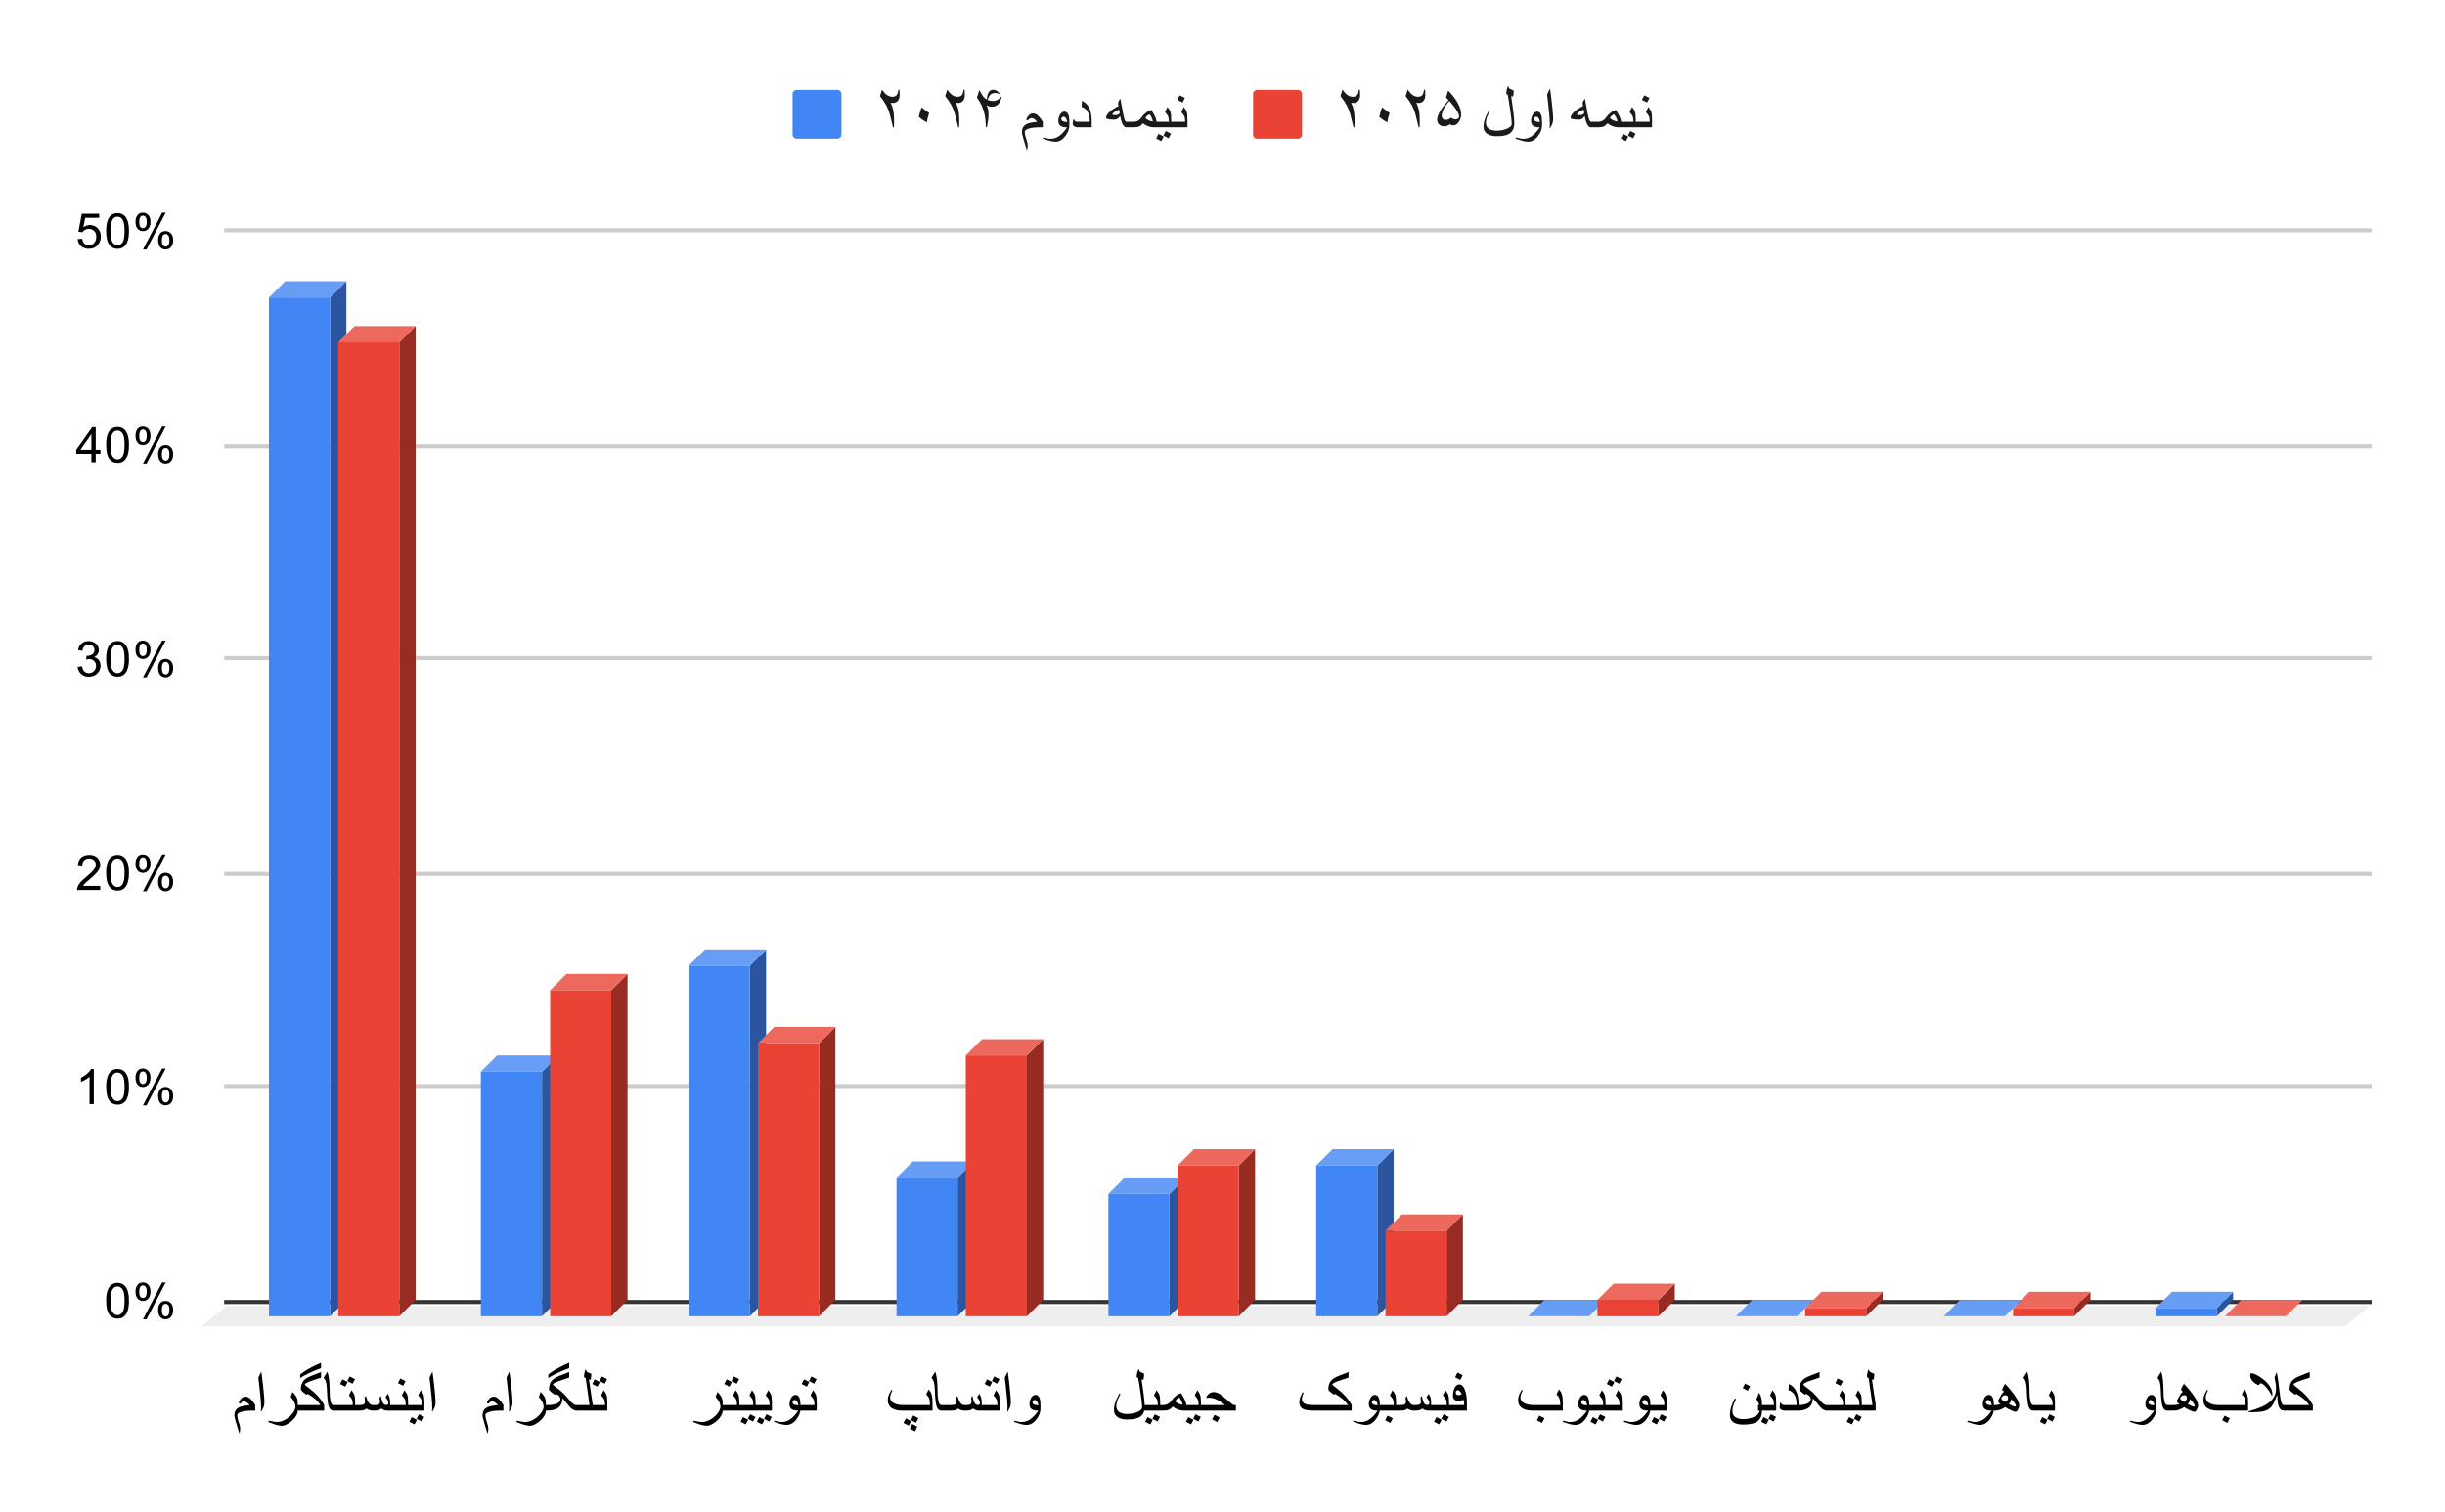 <?xml version="1.0" encoding="UTF-8"?> <svg xmlns:xlink="http://www.w3.org/1999/xlink" xmlns="http://www.w3.org/2000/svg" version="1.1" viewBox="0.0 0.0 600.0 371.0" fill="none" stroke="none" stroke-linecap="square" stroke-miterlimit="10" width="600" height="371"><path fill="#ffffff" d="M0 0L600.0 0L600.0 371.0L0 371.0L0 0Z" fill-rule="nonzero"></path><path stroke="#333333" stroke-width="1.0" stroke-linecap="butt" d="M55.5 319.5L581.5 319.5" fill-rule="nonzero"></path><path fill="#eeeeee" d="M49.5 325.5L55.5 320.5L581.5 320.5L575.5 325.5Z" fill-rule="nonzero"></path><path stroke="#cccccc" stroke-width="1.0" stroke-linecap="butt" d="M55.5 266.5L581.5 266.5" fill-rule="nonzero"></path><path stroke="#cccccc" stroke-width="1.0" stroke-linecap="butt" d="M55.5 214.5L581.5 214.5" fill-rule="nonzero"></path><path stroke="#cccccc" stroke-width="1.0" stroke-linecap="butt" d="M55.5 161.5L581.5 161.5" fill-rule="nonzero"></path><path stroke="#cccccc" stroke-width="1.0" stroke-linecap="butt" d="M55.5 109.5L581.5 109.5" fill-rule="nonzero"></path><path stroke="#cccccc" stroke-width="1.0" stroke-linecap="butt" d="M55.5 56.5L581.5 56.5" fill-rule="nonzero"></path><clipPath id="id_0"><path d="M49.55 56.917L581.45 56.917L581.45 325.45L49.55 325.45L49.55 56.917Z" clip-rule="nonzero"></path></clipPath><path fill="#2b569f" clip-path="url(#id_0)" d="M85.0 69.0L85.0 319.0L81.0 323.0L81.0 73.0Z" fill-rule="nonzero"></path><path fill="#689df6" clip-path="url(#id_0)" d="M81.0 73.0L66.0 73.0L70.0 69.0L85.0 69.0Z" fill-rule="nonzero"></path><path stroke="#000000" stroke-width="2.0" stroke-linecap="butt" stroke-opacity="0.0" clip-path="url(#id_0)" d="M81.0 323.0L66.0 323.0L66.0 73.0L81.0 73.0Z" fill-rule="nonzero"></path><path fill="#4285f4" clip-path="url(#id_0)" d="M81.0 323.0L66.0 323.0L66.0 73.0L81.0 73.0Z" fill-rule="nonzero"></path><path fill="#2b569f" clip-path="url(#id_0)" d="M137.0 259.0L137.0 319.0L133.0 323.0L133.0 263.0Z" fill-rule="nonzero"></path><path fill="#689df6" clip-path="url(#id_0)" d="M133.0 263.0L118.0 263.0L122.0 259.0L137.0 259.0Z" fill-rule="nonzero"></path><path stroke="#000000" stroke-width="2.0" stroke-linecap="butt" stroke-opacity="0.0" clip-path="url(#id_0)" d="M133.0 323.0L118.0 323.0L118.0 263.0L133.0 263.0Z" fill-rule="nonzero"></path><path fill="#4285f4" clip-path="url(#id_0)" d="M133.0 323.0L118.0 323.0L118.0 263.0L133.0 263.0Z" fill-rule="nonzero"></path><path fill="#2b569f" clip-path="url(#id_0)" d="M188.0 233.0L188.0 319.0L184.0 323.0L184.0 237.0Z" fill-rule="nonzero"></path><path fill="#689df6" clip-path="url(#id_0)" d="M184.0 237.0L169.0 237.0L173.0 233.0L188.0 233.0Z" fill-rule="nonzero"></path><path stroke="#000000" stroke-width="2.0" stroke-linecap="butt" stroke-opacity="0.0" clip-path="url(#id_0)" d="M184.0 323.0L169.0 323.0L169.0 237.0L184.0 237.0Z" fill-rule="nonzero"></path><path fill="#4285f4" clip-path="url(#id_0)" d="M184.0 323.0L169.0 323.0L169.0 237.0L184.0 237.0Z" fill-rule="nonzero"></path><path fill="#2b569f" clip-path="url(#id_0)" d="M239.0 285.0L239.0 319.0L235.0 323.0L235.0 289.0Z" fill-rule="nonzero"></path><path fill="#689df6" clip-path="url(#id_0)" d="M235.0 289.0L220.0 289.0L224.0 285.0L239.0 285.0Z" fill-rule="nonzero"></path><path stroke="#000000" stroke-width="2.0" stroke-linecap="butt" stroke-opacity="0.0" clip-path="url(#id_0)" d="M235.0 323.0L220.0 323.0L220.0 289.0L235.0 289.0Z" fill-rule="nonzero"></path><path fill="#4285f4" clip-path="url(#id_0)" d="M235.0 323.0L220.0 323.0L220.0 289.0L235.0 289.0Z" fill-rule="nonzero"></path><path fill="#2b569f" clip-path="url(#id_0)" d="M291.0 289.0L291.0 319.0L287.0 323.0L287.0 293.0Z" fill-rule="nonzero"></path><path fill="#689df6" clip-path="url(#id_0)" d="M287.0 293.0L272.0 293.0L276.0 289.0L291.0 289.0Z" fill-rule="nonzero"></path><path stroke="#000000" stroke-width="2.0" stroke-linecap="butt" stroke-opacity="0.0" clip-path="url(#id_0)" d="M287.0 323.0L272.0 323.0L272.0 293.0L287.0 293.0Z" fill-rule="nonzero"></path><path fill="#4285f4" clip-path="url(#id_0)" d="M287.0 323.0L272.0 323.0L272.0 293.0L287.0 293.0Z" fill-rule="nonzero"></path><path fill="#2b569f" clip-path="url(#id_0)" d="M342.0 282.0L342.0 319.0L338.0 323.0L338.0 286.0Z" fill-rule="nonzero"></path><path fill="#689df6" clip-path="url(#id_0)" d="M338.0 286.0L323.0 286.0L327.0 282.0L342.0 282.0Z" fill-rule="nonzero"></path><path stroke="#000000" stroke-width="2.0" stroke-linecap="butt" stroke-opacity="0.0" clip-path="url(#id_0)" d="M338.0 323.0L323.0 323.0L323.0 286.0L338.0 286.0Z" fill-rule="nonzero"></path><path fill="#4285f4" clip-path="url(#id_0)" d="M338.0 323.0L323.0 323.0L323.0 286.0L338.0 286.0Z" fill-rule="nonzero"></path><path fill="#2b569f" clip-path="url(#id_0)" d="M394.0 319.0L394.0 319.0L390.0 323.0L390.0 323.0Z" fill-rule="nonzero"></path><path fill="#689df6" clip-path="url(#id_0)" d="M390.0 323.0L375.0 323.0L379.0 319.0L394.0 319.0Z" fill-rule="nonzero"></path><path stroke="#000000" stroke-width="2.0" stroke-linecap="butt" stroke-opacity="0.0" clip-path="url(#id_0)" d="M390.0 323.0L375.0 323.0L375.0 323.0L390.0 323.0Z" fill-rule="nonzero"></path><path fill="#4285f4" clip-path="url(#id_0)" d="M390.0 323.0L375.0 323.0L375.0 323.0L390.0 323.0Z" fill-rule="nonzero"></path><path fill="#2b569f" clip-path="url(#id_0)" d="M445.0 319.0L445.0 319.0L441.0 323.0L441.0 323.0Z" fill-rule="nonzero"></path><path fill="#689df6" clip-path="url(#id_0)" d="M441.0 323.0L426.0 323.0L430.0 319.0L445.0 319.0Z" fill-rule="nonzero"></path><path stroke="#000000" stroke-width="2.0" stroke-linecap="butt" stroke-opacity="0.0" clip-path="url(#id_0)" d="M441.0 323.0L426.0 323.0L426.0 323.0L441.0 323.0Z" fill-rule="nonzero"></path><path fill="#4285f4" clip-path="url(#id_0)" d="M441.0 323.0L426.0 323.0L426.0 323.0L441.0 323.0Z" fill-rule="nonzero"></path><path fill="#2b569f" clip-path="url(#id_0)" d="M496.0 319.0L496.0 319.0L492.0 323.0L492.0 323.0Z" fill-rule="nonzero"></path><path fill="#689df6" clip-path="url(#id_0)" d="M492.0 323.0L477.0 323.0L481.0 319.0L496.0 319.0Z" fill-rule="nonzero"></path><path stroke="#000000" stroke-width="2.0" stroke-linecap="butt" stroke-opacity="0.0" clip-path="url(#id_0)" d="M492.0 323.0L477.0 323.0L477.0 323.0L492.0 323.0Z" fill-rule="nonzero"></path><path fill="#4285f4" clip-path="url(#id_0)" d="M492.0 323.0L477.0 323.0L477.0 323.0L492.0 323.0Z" fill-rule="nonzero"></path><path fill="#2b569f" clip-path="url(#id_0)" d="M548.0 317.0L548.0 319.0L544.0 323.0L544.0 321.0Z" fill-rule="nonzero"></path><path fill="#689df6" clip-path="url(#id_0)" d="M544.0 321.0L529.0 321.0L533.0 317.0L548.0 317.0Z" fill-rule="nonzero"></path><path stroke="#000000" stroke-width="2.0" stroke-linecap="butt" stroke-opacity="0.0" clip-path="url(#id_0)" d="M544.0 323.0L529.0 323.0L529.0 321.0L544.0 321.0Z" fill-rule="nonzero"></path><path fill="#4285f4" clip-path="url(#id_0)" d="M544.0 323.0L529.0 323.0L529.0 321.0L544.0 321.0Z" fill-rule="nonzero"></path><path fill="#982c22" clip-path="url(#id_0)" d="M102.0 80.0L102.0 319.0L98.0 323.0L98.0 84.0Z" fill-rule="nonzero"></path><path fill="#ee695d" clip-path="url(#id_0)" d="M98.0 84.0L83.0 84.0L87.0 80.0L102.0 80.0Z" fill-rule="nonzero"></path><path stroke="#000000" stroke-width="2.0" stroke-linecap="butt" stroke-opacity="0.0" clip-path="url(#id_0)" d="M98.0 323.0L83.0 323.0L83.0 84.0L98.0 84.0Z" fill-rule="nonzero"></path><path fill="#ea4335" clip-path="url(#id_0)" d="M98.0 323.0L83.0 323.0L83.0 84.0L98.0 84.0Z" fill-rule="nonzero"></path><path fill="#982c22" clip-path="url(#id_0)" d="M154.0 239.0L154.0 319.0L150.0 323.0L150.0 243.0Z" fill-rule="nonzero"></path><path fill="#ee695d" clip-path="url(#id_0)" d="M150.0 243.0L135.0 243.0L139.0 239.0L154.0 239.0Z" fill-rule="nonzero"></path><path stroke="#000000" stroke-width="2.0" stroke-linecap="butt" stroke-opacity="0.0" clip-path="url(#id_0)" d="M150.0 323.0L135.0 323.0L135.0 243.0L150.0 243.0Z" fill-rule="nonzero"></path><path fill="#ea4335" clip-path="url(#id_0)" d="M150.0 323.0L135.0 323.0L135.0 243.0L150.0 243.0Z" fill-rule="nonzero"></path><path fill="#982c22" clip-path="url(#id_0)" d="M205.0 252.0L205.0 319.0L201.0 323.0L201.0 256.0Z" fill-rule="nonzero"></path><path fill="#ee695d" clip-path="url(#id_0)" d="M201.0 256.0L186.0 256.0L190.0 252.0L205.0 252.0Z" fill-rule="nonzero"></path><path stroke="#000000" stroke-width="2.0" stroke-linecap="butt" stroke-opacity="0.0" clip-path="url(#id_0)" d="M201.0 323.0L186.0 323.0L186.0 256.0L201.0 256.0Z" fill-rule="nonzero"></path><path fill="#ea4335" clip-path="url(#id_0)" d="M201.0 323.0L186.0 323.0L186.0 256.0L201.0 256.0Z" fill-rule="nonzero"></path><path fill="#982c22" clip-path="url(#id_0)" d="M256.0 255.0L256.0 319.0L252.0 323.0L252.0 259.0Z" fill-rule="nonzero"></path><path fill="#ee695d" clip-path="url(#id_0)" d="M252.0 259.0L237.0 259.0L241.0 255.0L256.0 255.0Z" fill-rule="nonzero"></path><path stroke="#000000" stroke-width="2.0" stroke-linecap="butt" stroke-opacity="0.0" clip-path="url(#id_0)" d="M252.0 323.0L237.0 323.0L237.0 259.0L252.0 259.0Z" fill-rule="nonzero"></path><path fill="#ea4335" clip-path="url(#id_0)" d="M252.0 323.0L237.0 323.0L237.0 259.0L252.0 259.0Z" fill-rule="nonzero"></path><path fill="#982c22" clip-path="url(#id_0)" d="M308.0 282.0L308.0 319.0L304.0 323.0L304.0 286.0Z" fill-rule="nonzero"></path><path fill="#ee695d" clip-path="url(#id_0)" d="M304.0 286.0L289.0 286.0L293.0 282.0L308.0 282.0Z" fill-rule="nonzero"></path><path stroke="#000000" stroke-width="2.0" stroke-linecap="butt" stroke-opacity="0.0" clip-path="url(#id_0)" d="M304.0 323.0L289.0 323.0L289.0 286.0L304.0 286.0Z" fill-rule="nonzero"></path><path fill="#ea4335" clip-path="url(#id_0)" d="M304.0 323.0L289.0 323.0L289.0 286.0L304.0 286.0Z" fill-rule="nonzero"></path><path fill="#982c22" clip-path="url(#id_0)" d="M359.0 298.0L359.0 319.0L355.0 323.0L355.0 302.0Z" fill-rule="nonzero"></path><path fill="#ee695d" clip-path="url(#id_0)" d="M355.0 302.0L340.0 302.0L344.0 298.0L359.0 298.0Z" fill-rule="nonzero"></path><path stroke="#000000" stroke-width="2.0" stroke-linecap="butt" stroke-opacity="0.0" clip-path="url(#id_0)" d="M355.0 323.0L340.0 323.0L340.0 302.0L355.0 302.0Z" fill-rule="nonzero"></path><path fill="#ea4335" clip-path="url(#id_0)" d="M355.0 323.0L340.0 323.0L340.0 302.0L355.0 302.0Z" fill-rule="nonzero"></path><path fill="#982c22" clip-path="url(#id_0)" d="M411.0 315.0L411.0 319.0L407.0 323.0L407.0 319.0Z" fill-rule="nonzero"></path><path fill="#ee695d" clip-path="url(#id_0)" d="M407.0 319.0L392.0 319.0L396.0 315.0L411.0 315.0Z" fill-rule="nonzero"></path><path stroke="#000000" stroke-width="2.0" stroke-linecap="butt" stroke-opacity="0.0" clip-path="url(#id_0)" d="M407.0 323.0L392.0 323.0L392.0 319.0L407.0 319.0Z" fill-rule="nonzero"></path><path fill="#ea4335" clip-path="url(#id_0)" d="M407.0 323.0L392.0 323.0L392.0 319.0L407.0 319.0Z" fill-rule="nonzero"></path><path fill="#982c22" clip-path="url(#id_0)" d="M462.0 317.0L462.0 319.0L458.0 323.0L458.0 321.0Z" fill-rule="nonzero"></path><path fill="#ee695d" clip-path="url(#id_0)" d="M458.0 321.0L443.0 321.0L447.0 317.0L462.0 317.0Z" fill-rule="nonzero"></path><path stroke="#000000" stroke-width="2.0" stroke-linecap="butt" stroke-opacity="0.0" clip-path="url(#id_0)" d="M458.0 323.0L443.0 323.0L443.0 321.0L458.0 321.0Z" fill-rule="nonzero"></path><path fill="#ea4335" clip-path="url(#id_0)" d="M458.0 323.0L443.0 323.0L443.0 321.0L458.0 321.0Z" fill-rule="nonzero"></path><path fill="#982c22" clip-path="url(#id_0)" d="M513.0 317.0L513.0 319.0L509.0 323.0L509.0 321.0Z" fill-rule="nonzero"></path><path fill="#ee695d" clip-path="url(#id_0)" d="M509.0 321.0L494.0 321.0L498.0 317.0L513.0 317.0Z" fill-rule="nonzero"></path><path stroke="#000000" stroke-width="2.0" stroke-linecap="butt" stroke-opacity="0.0" clip-path="url(#id_0)" d="M509.0 323.0L494.0 323.0L494.0 321.0L509.0 321.0Z" fill-rule="nonzero"></path><path fill="#ea4335" clip-path="url(#id_0)" d="M509.0 323.0L494.0 323.0L494.0 321.0L509.0 321.0Z" fill-rule="nonzero"></path><path fill="#982c22" clip-path="url(#id_0)" d="M565.0 319.0L565.0 319.0L561.0 323.0L561.0 323.0Z" fill-rule="nonzero"></path><path fill="#ee695d" clip-path="url(#id_0)" d="M561.0 323.0L546.0 323.0L550.0 319.0L565.0 319.0Z" fill-rule="nonzero"></path><path stroke="#000000" stroke-width="2.0" stroke-linecap="butt" stroke-opacity="0.0" clip-path="url(#id_0)" d="M561.0 323.0L546.0 323.0L546.0 323.0L561.0 323.0Z" fill-rule="nonzero"></path><path fill="#ea4335" clip-path="url(#id_0)" d="M561.0 323.0L546.0 323.0L546.0 323.0L561.0 323.0Z" fill-rule="nonzero"></path><path fill="#000000" d="M26.05 319.216Q26.05 317.684 26.363 316.762Q26.675 315.825 27.284 315.325Q27.909 314.825 28.847 314.825Q29.534 314.825 30.05 315.106Q30.581 315.387 30.925 315.919Q31.269 316.434 31.456 317.184Q31.644 317.934 31.644 319.216Q31.644 320.731 31.331 321.653Q31.034 322.575 30.409 323.091Q29.8 323.591 28.847 323.591Q27.613 323.591 26.894 322.7Q26.05 321.637 26.05 319.216ZM27.128 319.216Q27.128 321.325 27.628 322.028Q28.128 322.731 28.847 322.731Q29.581 322.731 30.066 322.028Q30.566 321.325 30.566 319.216Q30.566 317.091 30.066 316.403Q29.581 315.7 28.831 315.7Q28.113 315.7 27.675 316.309Q27.128 317.091 27.128 319.216ZM33.253 316.919Q33.253 315.997 33.706 315.356Q34.175 314.716 35.05 314.716Q35.862 314.716 36.394 315.294Q36.925 315.872 36.925 316.981Q36.925 318.075 36.378 318.669Q35.847 319.247 35.066 319.247Q34.284 319.247 33.769 318.669Q33.253 318.091 33.253 316.919ZM35.081 315.434Q34.691 315.434 34.425 315.778Q34.175 316.122 34.175 317.028Q34.175 317.856 34.425 318.2Q34.691 318.528 35.081 318.528Q35.487 318.528 35.737 318.184Q36.003 317.841 36.003 316.95Q36.003 316.106 35.737 315.778Q35.472 315.434 35.081 315.434ZM35.081 323.762L39.784 314.716L40.644 314.716L35.956 323.762L35.081 323.762ZM38.8 321.434Q38.8 320.512 39.253 319.872Q39.722 319.231 40.612 319.231Q41.425 319.231 41.956 319.809Q42.487 320.372 42.487 321.497Q42.487 322.591 41.941 323.184Q41.409 323.762 40.612 323.762Q39.847 323.762 39.316 323.184Q38.8 322.606 38.8 321.434ZM40.644 319.95Q40.237 319.95 39.972 320.294Q39.722 320.637 39.722 321.544Q39.722 322.356 39.987 322.7Q40.253 323.044 40.644 323.044Q41.034 323.044 41.3 322.7Q41.566 322.356 41.566 321.45Q41.566 320.622 41.3 320.294Q41.034 319.95 40.644 319.95Z" fill-rule="nonzero"></path><path fill="#000000" d="M23.019 270.943L21.972 270.943L21.972 264.225Q21.581 264.584 20.956 264.959Q20.347 265.318 19.863 265.49L19.863 264.475Q20.738 264.053 21.394 263.475Q22.066 262.881 22.347 262.318L23.019 262.318L23.019 270.943ZM26.05 266.709Q26.05 265.178 26.363 264.256Q26.675 263.318 27.284 262.818Q27.909 262.318 28.847 262.318Q29.534 262.318 30.05 262.6Q30.581 262.881 30.925 263.412Q31.269 263.928 31.456 264.678Q31.644 265.428 31.644 266.709Q31.644 268.225 31.331 269.146Q31.034 270.068 30.409 270.584Q29.8 271.084 28.847 271.084Q27.613 271.084 26.894 270.193Q26.05 269.131 26.05 266.709ZM27.128 266.709Q27.128 268.818 27.628 269.521Q28.128 270.225 28.847 270.225Q29.581 270.225 30.066 269.521Q30.566 268.818 30.566 266.709Q30.566 264.584 30.066 263.896Q29.581 263.193 28.831 263.193Q28.113 263.193 27.675 263.803Q27.128 264.584 27.128 266.709ZM33.253 264.412Q33.253 263.49 33.706 262.85Q34.175 262.209 35.05 262.209Q35.862 262.209 36.394 262.787Q36.925 263.365 36.925 264.475Q36.925 265.568 36.378 266.162Q35.847 266.74 35.066 266.74Q34.284 266.74 33.769 266.162Q33.253 265.584 33.253 264.412ZM35.081 262.928Q34.691 262.928 34.425 263.271Q34.175 263.615 34.175 264.521Q34.175 265.35 34.425 265.693Q34.691 266.021 35.081 266.021Q35.487 266.021 35.737 265.678Q36.003 265.334 36.003 264.443Q36.003 263.6 35.737 263.271Q35.472 262.928 35.081 262.928ZM35.081 271.256L39.784 262.209L40.644 262.209L35.956 271.256L35.081 271.256ZM38.8 268.928Q38.8 268.006 39.253 267.365Q39.722 266.725 40.612 266.725Q41.425 266.725 41.956 267.303Q42.487 267.865 42.487 268.99Q42.487 270.084 41.941 270.678Q41.409 271.256 40.612 271.256Q39.847 271.256 39.316 270.678Q38.8 270.1 38.8 268.928ZM40.644 267.443Q40.237 267.443 39.972 267.787Q39.722 268.131 39.722 269.037Q39.722 269.85 39.987 270.193Q40.253 270.537 40.644 270.537Q41.034 270.537 41.3 270.193Q41.566 269.85 41.566 268.943Q41.566 268.115 41.3 267.787Q41.034 267.443 40.644 267.443Z" fill-rule="nonzero"></path><path fill="#000000" d="M24.597 217.421L24.597 218.437L18.909 218.437Q18.909 218.062 19.034 217.702Q19.253 217.124 19.722 216.562Q20.206 215.999 21.113 215.265Q22.519 214.109 23.003 213.437Q23.503 212.765 23.503 212.171Q23.503 211.546 23.05 211.124Q22.597 210.687 21.878 210.687Q21.113 210.687 20.659 211.14Q20.206 211.593 20.191 212.405L19.113 212.296Q19.222 211.077 19.941 210.452Q20.675 209.812 21.909 209.812Q23.144 209.812 23.863 210.499Q24.581 211.187 24.581 212.202Q24.581 212.718 24.363 213.218Q24.159 213.702 23.659 214.265Q23.175 214.812 22.05 215.765Q21.097 216.562 20.816 216.859Q20.55 217.14 20.378 217.421L24.597 217.421ZM26.05 214.202Q26.05 212.671 26.363 211.749Q26.675 210.812 27.284 210.312Q27.909 209.812 28.847 209.812Q29.534 209.812 30.05 210.093Q30.581 210.374 30.925 210.905Q31.269 211.421 31.456 212.171Q31.644 212.921 31.644 214.202Q31.644 215.718 31.331 216.64Q31.034 217.562 30.409 218.077Q29.8 218.577 28.847 218.577Q27.613 218.577 26.894 217.687Q26.05 216.624 26.05 214.202ZM27.128 214.202Q27.128 216.312 27.628 217.015Q28.128 217.718 28.847 217.718Q29.581 217.718 30.066 217.015Q30.566 216.312 30.566 214.202Q30.566 212.077 30.066 211.39Q29.581 210.687 28.831 210.687Q28.113 210.687 27.675 211.296Q27.128 212.077 27.128 214.202ZM33.253 211.905Q33.253 210.984 33.706 210.343Q34.175 209.702 35.05 209.702Q35.862 209.702 36.394 210.28Q36.925 210.859 36.925 211.968Q36.925 213.062 36.378 213.655Q35.847 214.234 35.066 214.234Q34.284 214.234 33.769 213.655Q33.253 213.077 33.253 211.905ZM35.081 210.421Q34.691 210.421 34.425 210.765Q34.175 211.109 34.175 212.015Q34.175 212.843 34.425 213.187Q34.691 213.515 35.081 213.515Q35.487 213.515 35.737 213.171Q36.003 212.827 36.003 211.937Q36.003 211.093 35.737 210.765Q35.472 210.421 35.081 210.421ZM35.081 218.749L39.784 209.702L40.644 209.702L35.956 218.749L35.081 218.749ZM38.8 216.421Q38.8 215.499 39.253 214.859Q39.722 214.218 40.612 214.218Q41.425 214.218 41.956 214.796Q42.487 215.359 42.487 216.484Q42.487 217.577 41.941 218.171Q41.409 218.749 40.612 218.749Q39.847 218.749 39.316 218.171Q38.8 217.593 38.8 216.421ZM40.644 214.937Q40.237 214.937 39.972 215.28Q39.722 215.624 39.722 216.53Q39.722 217.343 39.987 217.687Q40.253 218.03 40.644 218.03Q41.034 218.03 41.3 217.687Q41.566 217.343 41.566 216.437Q41.566 215.609 41.3 215.28Q41.034 214.937 40.644 214.937Z" fill-rule="nonzero"></path><path fill="#000000" d="M19.05 163.664L20.113 163.524Q20.284 164.414 20.722 164.821Q21.159 165.211 21.784 165.211Q22.534 165.211 23.05 164.696Q23.566 164.18 23.566 163.414Q23.566 162.696 23.081 162.227Q22.613 161.743 21.878 161.743Q21.581 161.743 21.128 161.868L21.253 160.93Q21.363 160.946 21.425 160.946Q22.097 160.946 22.628 160.602Q23.175 160.243 23.175 159.508Q23.175 158.93 22.784 158.555Q22.394 158.164 21.769 158.164Q21.159 158.164 20.738 158.555Q20.331 158.946 20.222 159.711L19.159 159.524Q19.347 158.477 20.034 157.899Q20.722 157.305 21.738 157.305Q22.441 157.305 23.034 157.618Q23.628 157.914 23.941 158.43Q24.253 158.946 24.253 159.539Q24.253 160.086 23.956 160.555Q23.659 161.008 23.081 161.274Q23.831 161.446 24.253 162.008Q24.675 162.555 24.675 163.399Q24.675 164.524 23.847 165.305Q23.034 166.086 21.784 166.086Q20.659 166.086 19.909 165.414Q19.159 164.727 19.05 163.664ZM26.05 161.696Q26.05 160.164 26.363 159.243Q26.675 158.305 27.284 157.805Q27.909 157.305 28.847 157.305Q29.534 157.305 30.05 157.586Q30.581 157.868 30.925 158.399Q31.269 158.914 31.456 159.664Q31.644 160.414 31.644 161.696Q31.644 163.211 31.331 164.133Q31.034 165.055 30.409 165.571Q29.8 166.071 28.847 166.071Q27.613 166.071 26.894 165.18Q26.05 164.118 26.05 161.696ZM27.128 161.696Q27.128 163.805 27.628 164.508Q28.128 165.211 28.847 165.211Q29.581 165.211 30.066 164.508Q30.566 163.805 30.566 161.696Q30.566 159.571 30.066 158.883Q29.581 158.18 28.831 158.18Q28.113 158.18 27.675 158.789Q27.128 159.571 27.128 161.696ZM33.253 159.399Q33.253 158.477 33.706 157.836Q34.175 157.196 35.05 157.196Q35.862 157.196 36.394 157.774Q36.925 158.352 36.925 159.461Q36.925 160.555 36.378 161.149Q35.847 161.727 35.066 161.727Q34.284 161.727 33.769 161.149Q33.253 160.571 33.253 159.399ZM35.081 157.914Q34.691 157.914 34.425 158.258Q34.175 158.602 34.175 159.508Q34.175 160.336 34.425 160.68Q34.691 161.008 35.081 161.008Q35.487 161.008 35.737 160.664Q36.003 160.321 36.003 159.43Q36.003 158.586 35.737 158.258Q35.472 157.914 35.081 157.914ZM35.081 166.243L39.784 157.196L40.644 157.196L35.956 166.243L35.081 166.243ZM38.8 163.914Q38.8 162.993 39.253 162.352Q39.722 161.711 40.612 161.711Q41.425 161.711 41.956 162.289Q42.487 162.852 42.487 163.977Q42.487 165.071 41.941 165.664Q41.409 166.243 40.612 166.243Q39.847 166.243 39.316 165.664Q38.8 165.086 38.8 163.914ZM40.644 162.43Q40.237 162.43 39.972 162.774Q39.722 163.118 39.722 164.024Q39.722 164.836 39.987 165.18Q40.253 165.524 40.644 165.524Q41.034 165.524 41.3 165.18Q41.566 164.836 41.566 163.93Q41.566 163.102 41.3 162.774Q41.034 162.43 40.644 162.43Z" fill-rule="nonzero"></path><path fill="#000000" d="M22.425 113.423L22.425 111.361L18.706 111.361L18.706 110.392L22.628 104.83L23.488 104.83L23.488 110.392L24.644 110.392L24.644 111.361L23.488 111.361L23.488 113.423L22.425 113.423ZM22.425 110.392L22.425 106.533L19.738 110.392L22.425 110.392ZM26.05 109.189Q26.05 107.658 26.363 106.736Q26.675 105.798 27.284 105.298Q27.909 104.798 28.847 104.798Q29.534 104.798 30.05 105.08Q30.581 105.361 30.925 105.892Q31.269 106.408 31.456 107.158Q31.644 107.908 31.644 109.189Q31.644 110.705 31.331 111.626Q31.034 112.548 30.409 113.064Q29.8 113.564 28.847 113.564Q27.613 113.564 26.894 112.673Q26.05 111.611 26.05 109.189ZM27.128 109.189Q27.128 111.298 27.628 112.001Q28.128 112.705 28.847 112.705Q29.581 112.705 30.066 112.001Q30.566 111.298 30.566 109.189Q30.566 107.064 30.066 106.376Q29.581 105.673 28.831 105.673Q28.113 105.673 27.675 106.283Q27.128 107.064 27.128 109.189ZM33.253 106.892Q33.253 105.97 33.706 105.33Q34.175 104.689 35.05 104.689Q35.862 104.689 36.394 105.267Q36.925 105.845 36.925 106.955Q36.925 108.048 36.378 108.642Q35.847 109.22 35.066 109.22Q34.284 109.22 33.769 108.642Q33.253 108.064 33.253 106.892ZM35.081 105.408Q34.691 105.408 34.425 105.751Q34.175 106.095 34.175 107.001Q34.175 107.83 34.425 108.173Q34.691 108.501 35.081 108.501Q35.487 108.501 35.737 108.158Q36.003 107.814 36.003 106.923Q36.003 106.08 35.737 105.751Q35.472 105.408 35.081 105.408ZM35.081 113.736L39.784 104.689L40.644 104.689L35.956 113.736L35.081 113.736ZM38.8 111.408Q38.8 110.486 39.253 109.845Q39.722 109.205 40.612 109.205Q41.425 109.205 41.956 109.783Q42.487 110.345 42.487 111.47Q42.487 112.564 41.941 113.158Q41.409 113.736 40.612 113.736Q39.847 113.736 39.316 113.158Q38.8 112.58 38.8 111.408ZM40.644 109.923Q40.237 109.923 39.972 110.267Q39.722 110.611 39.722 111.517Q39.722 112.33 39.987 112.673Q40.253 113.017 40.644 113.017Q41.034 113.017 41.3 112.673Q41.566 112.33 41.566 111.423Q41.566 110.595 41.3 110.267Q41.034 109.923 40.644 109.923Z" fill-rule="nonzero"></path><path fill="#000000" d="M19.05 58.667L20.159 58.573Q20.284 59.385 20.722 59.792Q21.175 60.198 21.816 60.198Q22.566 60.198 23.097 59.62Q23.628 59.042 23.628 58.104Q23.628 57.198 23.113 56.682Q22.613 56.151 21.784 56.151Q21.284 56.151 20.863 56.385Q20.456 56.62 20.222 56.979L19.238 56.854L20.066 52.448L24.347 52.448L24.347 53.448L20.909 53.448L20.456 55.76Q21.222 55.214 22.066 55.214Q23.191 55.214 23.956 55.995Q24.738 56.776 24.738 58.01Q24.738 59.167 24.066 60.026Q23.238 61.057 21.816 61.057Q20.644 61.057 19.894 60.401Q19.159 59.745 19.05 58.667ZM26.05 56.682Q26.05 55.151 26.363 54.229Q26.675 53.292 27.284 52.792Q27.909 52.292 28.847 52.292Q29.534 52.292 30.05 52.573Q30.581 52.854 30.925 53.385Q31.269 53.901 31.456 54.651Q31.644 55.401 31.644 56.682Q31.644 58.198 31.331 59.12Q31.034 60.042 30.409 60.557Q29.8 61.057 28.847 61.057Q27.613 61.057 26.894 60.167Q26.05 59.104 26.05 56.682ZM27.128 56.682Q27.128 58.792 27.628 59.495Q28.128 60.198 28.847 60.198Q29.581 60.198 30.066 59.495Q30.566 58.792 30.566 56.682Q30.566 54.557 30.066 53.87Q29.581 53.167 28.831 53.167Q28.113 53.167 27.675 53.776Q27.128 54.557 27.128 56.682ZM33.253 54.385Q33.253 53.464 33.706 52.823Q34.175 52.182 35.05 52.182Q35.862 52.182 36.394 52.76Q36.925 53.339 36.925 54.448Q36.925 55.542 36.378 56.135Q35.847 56.714 35.066 56.714Q34.284 56.714 33.769 56.135Q33.253 55.557 33.253 54.385ZM35.081 52.901Q34.691 52.901 34.425 53.245Q34.175 53.589 34.175 54.495Q34.175 55.323 34.425 55.667Q34.691 55.995 35.081 55.995Q35.487 55.995 35.737 55.651Q36.003 55.307 36.003 54.417Q36.003 53.573 35.737 53.245Q35.472 52.901 35.081 52.901ZM35.081 61.229L39.784 52.182L40.644 52.182L35.956 61.229L35.081 61.229ZM38.8 58.901Q38.8 57.979 39.253 57.339Q39.722 56.698 40.612 56.698Q41.425 56.698 41.956 57.276Q42.487 57.839 42.487 58.964Q42.487 60.057 41.941 60.651Q41.409 61.229 40.612 61.229Q39.847 61.229 39.316 60.651Q38.8 60.073 38.8 58.901ZM40.644 57.417Q40.237 57.417 39.972 57.76Q39.722 58.104 39.722 59.01Q39.722 59.823 39.987 60.167Q40.253 60.51 40.644 60.51Q41.034 60.51 41.3 60.167Q41.566 59.823 41.566 58.917Q41.566 58.089 41.3 57.76Q41.034 57.417 40.644 57.417Z" fill-rule="nonzero"></path><path fill="#000000" d="M62.645 346.153L61.724 346.153Q60.427 346.153 59.458 346.403Q58.224 346.7 58.224 347.278Q58.224 347.794 58.395 348.387Q58.583 348.966 58.755 349.559Q58.942 350.169 58.942 350.669Q58.942 350.966 58.895 351.2Q58.864 351.45 58.755 351.841Q58.552 351.2 58.349 350.544Q57.974 349.309 57.802 348.684Q57.52 347.669 57.52 347.466Q57.52 346.466 57.927 345.934Q58.349 345.403 59.224 345.137Q59.911 344.934 61.286 344.794Q60.802 344.294 60.677 344.2Q60.286 343.887 59.88 343.887Q59.614 343.887 59.38 344.044Q59.192 344.169 58.927 344.481L58.567 344.247Q58.802 343.669 59.099 343.309Q59.599 342.731 60.27 342.731Q60.755 342.731 61.239 343.091Q61.63 343.387 62.052 343.919Q62.255 344.184 62.645 344.794L62.645 346.153ZM64.88 344.169Q64.88 344.794 64.661 345.372Q64.536 345.684 64.145 346.372L64.005 346.294Q64.036 346.059 64.052 345.762Q64.067 345.466 64.067 345.372Q64.067 344.559 63.942 343.106Q63.817 341.637 63.63 340.059Q63.52 339.091 63.395 338.091Q63.552 337.747 63.739 337.356Q63.942 336.95 64.13 336.606Q64.255 337.497 64.442 339.044Q64.63 340.591 64.739 341.825Q64.88 343.372 64.88 344.169ZM73.067 346.153Q73.067 347.012 72.333 347.934Q71.692 348.762 70.739 349.341Q69.833 349.903 69.239 349.903Q68.708 349.903 68.083 349.747Q67.599 349.637 66.942 349.387Q66.38 349.169 65.817 348.966L65.958 348.653Q66.474 348.747 67.02 348.856Q67.583 348.966 68.036 348.966Q69.036 348.966 70.13 348.309Q71.114 347.731 71.802 346.841Q72.505 345.934 72.505 345.216Q72.505 344.606 72.145 343.919Q71.849 343.372 71.333 342.794L71.77 341.575Q72.411 342.169 72.724 342.762Q73.067 343.434 73.067 344.262L73.067 346.153ZM79.552 346.153L72.692 346.153L72.692 344.794L78.645 344.794Q78.099 343.966 77.395 343.356Q76.692 342.747 75.489 342.028L75.239 342.278L74.317 341.575Q73.833 341.169 73.833 340.934Q73.833 339.591 74.489 338.825Q75.099 338.122 76.583 337.559L78.786 336.7L78.786 338.059L77.161 338.606Q76.177 338.919 75.583 339.184Q74.817 339.528 74.817 339.7Q74.817 339.887 75.317 340.262Q75.63 340.497 75.942 340.731Q77.13 341.622 78.02 342.606Q78.974 343.669 79.552 344.794L79.552 346.153ZM78.786 334.434L78.786 335.747Q77.099 336.372 75.661 337.059Q74.395 337.669 73.661 338.169L73.661 337.341Q73.911 337.059 74.661 336.575Q75.411 336.075 76.458 335.528Q77.63 334.903 78.786 334.434ZM82.911 346.153L81.817 346.153Q81.286 346.153 80.974 345.731Q80.692 345.356 80.536 344.622Q80.395 343.872 80.317 342.778Q80.27 341.903 80.224 340.981Q80.177 340.044 80.083 339.559Q80.005 339.075 79.864 338.778Q79.692 338.403 79.395 338.122L80.349 336.606Q80.661 337.544 80.786 338.841Q80.864 339.653 80.942 342.684Q81.083 344.075 81.349 344.466Q81.567 344.794 81.817 344.794L82.911 344.794L82.911 346.153ZM87.114 338.434L86.505 339.559L85.239 338.887L85.817 337.778L87.114 338.434ZM85.317 339.137L84.724 340.278L83.458 339.622L84.036 338.481L85.317 339.137ZM87.145 346.153L82.692 346.153L82.692 344.794L86.583 344.794Q86.583 343.872 86.364 343.387Q86.208 343.059 85.63 342.419L86.239 341.153Q86.802 341.856 86.942 342.262Q87.145 342.856 87.145 344.247L87.145 346.153ZM95.739 346.153L95.13 346.153Q94.63 346.153 94.27 346.028Q93.911 345.887 93.614 345.637Q93.255 345.919 92.974 346.012Q92.583 346.153 91.88 346.153L91.38 346.153Q90.974 346.153 90.567 345.997Q90.302 345.903 89.911 345.669Q89.536 345.95 89.224 346.059Q88.911 346.153 88.208 346.153L86.692 346.153L86.692 344.794L88.208 344.794Q88.833 344.794 89.114 344.684Q89.567 344.512 89.567 343.966Q89.567 343.747 89.536 343.528Q89.52 343.294 89.458 343.012L89.77 342.544Q89.989 343.262 90.13 343.591Q90.38 344.153 90.677 344.45Q91.036 344.794 91.536 344.794L92.067 344.794Q92.645 344.794 92.927 344.622Q93.239 344.419 93.239 343.966Q93.239 343.731 93.208 343.512Q93.177 343.278 93.13 343.012L93.458 342.544L93.614 343.278Q93.833 344.137 94.13 344.481Q94.395 344.778 94.849 344.778Q95.067 344.778 95.192 344.653Q95.317 344.512 95.317 344.309Q95.317 343.872 95.005 343.387Q94.942 343.309 94.614 342.887L95.13 342.028Q95.442 342.512 95.567 342.872Q95.739 343.403 95.739 344.278L95.739 346.153ZM99.52 338.934L98.927 340.059L97.661 339.403L98.239 338.278L99.52 338.934ZM100.145 346.153L95.692 346.153L95.692 344.794L99.583 344.794Q99.583 343.872 99.364 343.387Q99.208 343.059 98.63 342.419L99.239 341.153Q99.802 341.856 99.942 342.262Q100.145 342.856 100.145 344.247L100.145 346.153ZM104.145 346.153L99.692 346.153L99.692 344.794L103.583 344.794Q103.583 343.872 103.364 343.387Q103.208 343.059 102.63 342.419L103.239 341.153Q103.802 341.856 103.942 342.262Q104.145 342.856 104.145 344.247L104.145 346.153ZM104.114 347.716L103.505 348.856L102.239 348.169L102.817 347.059L104.114 347.716ZM102.317 348.419L101.724 349.559L100.458 348.903L101.036 347.762L102.317 348.419ZM106.88 344.169Q106.88 344.794 106.661 345.372Q106.536 345.684 106.145 346.372L106.005 346.294Q106.036 346.059 106.052 345.762Q106.067 345.466 106.067 345.372Q106.067 344.559 105.942 343.106Q105.817 341.637 105.63 340.059Q105.52 339.091 105.395 338.091Q105.552 337.747 105.739 337.356Q105.942 336.95 106.13 336.606Q106.255 337.497 106.442 339.044Q106.63 340.591 106.739 341.825Q106.88 343.372 106.88 344.169Z" fill-rule="nonzero"></path><path fill="#000000" d="M123.537 346.153L122.615 346.153Q121.318 346.153 120.349 346.403Q119.115 346.7 119.115 347.278Q119.115 347.794 119.287 348.387Q119.474 348.966 119.646 349.559Q119.834 350.169 119.834 350.669Q119.834 350.966 119.787 351.2Q119.755 351.45 119.646 351.841Q119.443 351.2 119.24 350.544Q118.865 349.309 118.693 348.684Q118.412 347.669 118.412 347.466Q118.412 346.466 118.818 345.934Q119.24 345.403 120.115 345.137Q120.802 344.934 122.177 344.794Q121.693 344.294 121.568 344.2Q121.177 343.887 120.771 343.887Q120.505 343.887 120.271 344.044Q120.084 344.169 119.818 344.481L119.459 344.247Q119.693 343.669 119.99 343.309Q120.49 342.731 121.162 342.731Q121.646 342.731 122.13 343.091Q122.521 343.387 122.943 343.919Q123.146 344.184 123.537 344.794L123.537 346.153ZM125.771 344.169Q125.771 344.794 125.552 345.372Q125.427 345.684 125.037 346.372L124.896 346.294Q124.927 346.059 124.943 345.762Q124.959 345.466 124.959 345.372Q124.959 344.559 124.834 343.106Q124.709 341.637 124.521 340.059Q124.412 339.091 124.287 338.091Q124.443 337.747 124.63 337.356Q124.834 336.95 125.021 336.606Q125.146 337.497 125.334 339.044Q125.521 340.591 125.63 341.825Q125.771 343.372 125.771 344.169ZM133.959 346.153Q133.959 347.012 133.224 347.934Q132.584 348.762 131.63 349.341Q130.724 349.903 130.13 349.903Q129.599 349.903 128.974 349.747Q128.49 349.637 127.834 349.387Q127.271 349.169 126.709 348.966L126.849 348.653Q127.365 348.747 127.912 348.856Q128.474 348.966 128.927 348.966Q129.927 348.966 131.021 348.309Q132.005 347.731 132.693 346.841Q133.396 345.934 133.396 345.216Q133.396 344.606 133.037 343.919Q132.74 343.372 132.224 342.794L132.662 341.575Q133.302 342.169 133.615 342.762Q133.959 343.434 133.959 344.262L133.959 346.153ZM139.802 343.653Q140.162 344.106 140.521 344.403Q140.99 344.794 141.349 344.794L142.365 344.794L142.365 346.153L141.412 346.153Q140.771 346.153 140.068 345.497Q139.724 345.184 139.084 344.356Q138.709 343.872 138.615 343.762Q138.427 343.528 138.021 343.153Q138.021 344.544 137.162 345.325Q136.224 346.153 134.396 346.153L133.584 346.153L133.584 344.794L134.427 344.794Q135.677 344.794 136.521 344.481Q137.521 344.091 137.521 343.403Q137.521 342.872 137.146 342.512Q136.943 342.325 136.38 342.028L136.13 342.278L135.209 341.575Q134.724 341.169 134.724 340.934Q134.724 339.591 135.38 338.825Q135.99 338.122 137.474 337.559L139.677 336.7L139.677 338.059L138.052 338.606Q137.068 338.919 136.474 339.184Q135.709 339.528 135.709 339.7Q135.709 339.887 136.209 340.262Q136.521 340.497 136.834 340.731Q137.521 341.247 138.084 341.762Q138.552 342.2 138.974 342.669Q139.224 342.95 139.802 343.653ZM139.677 334.434L139.677 335.747Q137.99 336.372 136.552 337.059Q135.287 337.669 134.552 338.169L134.552 337.341Q134.802 337.059 135.552 336.575Q136.302 336.075 137.349 335.528Q138.521 334.903 139.677 334.434ZM145.443 346.153L141.584 346.153L141.584 344.794L144.662 344.794L143.724 338.169L143.318 337.981Q143.318 337.434 143.412 336.966Q143.505 336.497 143.693 336.044L143.818 336.137Q143.818 336.591 144.318 336.809Q144.709 336.966 145.115 337.122Q145.115 337.512 145.052 337.966Q144.99 338.403 144.896 338.622L144.521 338.497L145.443 344.622L145.443 346.153ZM149.005 338.434L148.396 339.559L147.13 338.887L147.709 337.778L149.005 338.434ZM147.209 339.137L146.615 340.278L145.349 339.622L145.927 338.481L147.209 339.137ZM149.037 346.153L144.584 346.153L144.584 344.794L148.474 344.794Q148.474 343.872 148.255 343.387Q148.099 343.059 147.521 342.419L148.13 341.153Q148.693 341.856 148.834 342.262Q149.037 342.856 149.037 344.247L149.037 346.153Z" fill-rule="nonzero"></path><path fill="#000000" d="M177.35 346.153Q177.35 347.012 176.615 347.934Q175.975 348.762 175.022 349.341Q174.115 349.903 173.522 349.903Q172.99 349.903 172.365 349.747Q171.881 349.637 171.225 349.387Q170.662 349.169 170.1 348.966L170.24 348.653Q170.756 348.747 171.303 348.856Q171.865 348.966 172.319 348.966Q173.319 348.966 174.412 348.309Q175.397 347.731 176.084 346.841Q176.787 345.934 176.787 345.216Q176.787 344.606 176.428 343.919Q176.131 343.372 175.615 342.794L176.053 341.575Q176.694 342.169 177.006 342.762Q177.35 343.434 177.35 344.262L177.35 346.153ZM181.397 338.434L180.787 339.559L179.522 338.887L180.1 337.778L181.397 338.434ZM179.6 339.137L179.006 340.278L177.74 339.622L178.319 338.481L179.6 339.137ZM181.428 346.153L176.975 346.153L176.975 344.794L180.865 344.794Q180.865 343.872 180.647 343.387Q180.49 343.059 179.912 342.419L180.522 341.153Q181.084 341.856 181.225 342.262Q181.428 342.856 181.428 344.247L181.428 346.153ZM185.428 346.153L180.975 346.153L180.975 344.794L184.865 344.794Q184.865 343.872 184.647 343.387Q184.49 343.059 183.912 342.419L184.522 341.153Q185.084 341.856 185.225 342.262Q185.428 342.856 185.428 344.247L185.428 346.153ZM185.397 347.716L184.787 348.856L183.522 348.169L184.1 347.059L185.397 347.716ZM183.6 348.419L183.006 349.559L181.74 348.903L182.319 347.762L183.6 348.419ZM189.428 346.153L184.975 346.153L184.975 344.794L188.865 344.794Q188.865 343.872 188.647 343.387Q188.49 343.059 187.912 342.419L188.522 341.153Q189.084 341.856 189.225 342.262Q189.428 342.856 189.428 344.247L189.428 346.153ZM189.397 347.716L188.787 348.856L187.522 348.169L188.1 347.059L189.397 347.716ZM187.6 348.419L187.006 349.559L185.74 348.903L186.319 347.762L187.6 348.419ZM196.444 345.684Q196.444 346.981 195.49 348.247Q194.428 349.684 193.037 349.684Q192.522 349.684 191.975 349.559Q191.569 349.481 190.928 349.262Q190.428 349.091 189.912 348.919L190.053 348.637Q190.49 348.747 190.959 348.856Q191.444 348.966 191.834 348.966Q192.787 348.966 193.631 348.481Q194.303 348.091 194.959 347.372Q195.303 346.997 195.912 346.169Q194.865 346.169 194.334 345.841Q193.74 345.45 193.74 344.575Q193.74 343.778 194.115 343.091Q194.553 342.294 195.225 342.294Q195.912 342.294 196.209 343.075Q196.444 343.7 196.444 344.794L196.444 345.684ZM195.944 344.841Q195.772 344.091 195.537 343.794Q195.319 343.544 195.022 343.544Q194.803 343.544 194.631 343.7Q194.475 343.841 194.475 344.059Q194.475 344.434 194.819 344.637Q195.162 344.841 195.944 344.841ZM200.397 338.434L199.787 339.559L198.522 338.887L199.1 337.778L200.397 338.434ZM198.6 339.137L198.006 340.278L196.74 339.622L197.319 338.481L198.6 339.137ZM200.428 346.153L195.975 346.153L195.975 344.794L199.865 344.794Q199.865 343.872 199.647 343.387Q199.49 343.059 198.912 342.419L199.522 341.153Q200.084 341.856 200.225 342.262Q200.428 342.856 200.428 344.247L200.428 346.153Z" fill-rule="nonzero"></path><path fill="#000000" d="M228.835 346.153L221.382 346.153Q219.882 346.153 218.991 345.637Q217.866 344.981 217.866 343.575Q217.866 342.856 218.194 342.091Q218.319 341.825 218.757 341.059L218.991 341.2Q218.819 341.559 218.663 341.919Q218.429 342.481 218.429 342.919Q218.429 343.841 219.397 344.341Q220.272 344.794 221.601 344.794L228.21 344.794L228.21 344.591Q228.21 343.716 227.991 343.169Q227.788 342.606 227.288 342.216L227.882 340.95Q228.226 341.372 228.304 341.481Q228.835 342.356 228.835 344.028L228.835 346.153ZM225.366 348.012L224.788 349.153L223.507 348.497L224.101 347.356L225.366 348.012ZM225.101 350.122L224.522 351.262L223.257 350.591L223.851 349.45L225.101 350.122ZM223.585 348.747L223.007 349.856L221.71 349.2L222.319 348.059L223.585 348.747ZM232.085 346.153L230.991 346.153Q230.46 346.153 230.147 345.731Q229.866 345.356 229.71 344.622Q229.569 343.872 229.491 342.778Q229.444 341.903 229.397 340.981Q229.351 340.044 229.257 339.559Q229.179 339.075 229.038 338.778Q228.866 338.403 228.569 338.122L229.522 336.606Q229.835 337.544 229.96 338.841Q230.038 339.653 230.116 342.684Q230.257 344.075 230.522 344.466Q230.741 344.794 230.991 344.794L232.085 344.794L232.085 346.153ZM240.913 346.153L240.304 346.153Q239.804 346.153 239.444 346.028Q239.085 345.887 238.788 345.637Q238.429 345.919 238.147 346.012Q237.757 346.153 237.054 346.153L236.554 346.153Q236.147 346.153 235.741 345.997Q235.476 345.903 235.085 345.669Q234.71 345.95 234.397 346.059Q234.085 346.153 233.382 346.153L231.866 346.153L231.866 344.794L233.382 344.794Q234.007 344.794 234.288 344.684Q234.741 344.512 234.741 343.966Q234.741 343.747 234.71 343.528Q234.694 343.294 234.632 343.012L234.944 342.544Q235.163 343.262 235.304 343.591Q235.554 344.153 235.851 344.45Q236.21 344.794 236.71 344.794L237.241 344.794Q237.819 344.794 238.101 344.622Q238.413 344.419 238.413 343.966Q238.413 343.731 238.382 343.512Q238.351 343.278 238.304 343.012L238.632 342.544L238.788 343.278Q239.007 344.137 239.304 344.481Q239.569 344.778 240.022 344.778Q240.241 344.778 240.366 344.653Q240.491 344.512 240.491 344.309Q240.491 343.872 240.179 343.387Q240.116 343.309 239.788 342.887L240.304 342.028Q240.616 342.512 240.741 342.872Q240.913 343.403 240.913 344.278L240.913 346.153ZM245.288 338.434L244.679 339.559L243.413 338.887L243.991 337.778L245.288 338.434ZM243.491 339.137L242.897 340.278L241.632 339.622L242.21 338.481L243.491 339.137ZM245.319 346.153L240.866 346.153L240.866 344.794L244.757 344.794Q244.757 343.872 244.538 343.387Q244.382 343.059 243.804 342.419L244.413 341.153Q244.976 341.856 245.116 342.262Q245.319 342.856 245.319 344.247L245.319 346.153ZM248.054 344.169Q248.054 344.794 247.835 345.372Q247.71 345.684 247.319 346.372L247.179 346.294Q247.21 346.059 247.226 345.762Q247.241 345.466 247.241 345.372Q247.241 344.559 247.116 343.106Q246.991 341.637 246.804 340.059Q246.694 339.091 246.569 338.091Q246.726 337.747 246.913 337.356Q247.116 336.95 247.304 336.606Q247.429 337.497 247.616 339.044Q247.804 340.591 247.913 341.825Q248.054 343.372 248.054 344.169ZM255.335 345.684Q255.335 346.981 254.382 348.247Q253.319 349.684 251.929 349.684Q251.413 349.684 250.866 349.559Q250.46 349.481 249.819 349.262Q249.319 349.091 248.804 348.919L248.944 348.637Q249.382 348.747 249.851 348.856Q250.335 348.966 250.726 348.966Q251.679 348.966 252.522 348.481Q253.194 348.091 253.851 347.372Q254.194 346.997 254.804 346.169Q253.757 346.169 253.226 345.841Q252.632 345.45 252.632 344.575Q252.632 343.778 253.007 343.091Q253.444 342.294 254.116 342.294Q254.804 342.294 255.101 343.075Q255.335 343.7 255.335 344.794L255.335 345.684ZM254.835 344.841Q254.663 344.091 254.429 343.794Q254.21 343.544 253.913 343.544Q253.694 343.544 253.522 343.7Q253.366 343.841 253.366 344.059Q253.366 344.434 253.71 344.637Q254.054 344.841 254.835 344.841Z" fill-rule="nonzero"></path><path fill="#000000" d="M280.914 345.184Q280.914 346.434 280.32 347.169Q279.804 347.825 278.789 348.106Q277.929 348.341 276.601 348.341Q275.101 348.341 274.273 347.778Q273.367 347.169 273.367 345.966Q273.367 345.294 273.554 344.559Q273.726 343.95 274.054 343.216Q274.304 342.684 274.711 341.934L274.961 342.075Q274.679 342.606 274.476 343.012Q274.226 343.575 274.101 344.012Q273.945 344.544 273.945 345.044Q273.945 345.997 274.648 346.497Q275.351 346.981 276.586 346.981Q277.914 346.981 279.039 346.528Q280.273 346.028 280.273 345.341Q280.273 344.575 280.023 342.762Q279.836 341.372 279.57 339.653L279.304 338.137L278.945 337.95Q278.945 336.903 279.382 336.044L279.507 336.044Q279.539 336.341 279.617 336.497Q279.695 336.637 279.882 336.7Q280.117 336.809 280.414 336.95Q280.617 337.044 280.773 337.122Q280.773 337.669 280.726 337.919Q280.695 338.169 280.586 338.622L280.132 338.481Q280.148 338.653 280.367 340.059Q280.601 341.684 280.726 342.7Q280.914 344.325 280.914 345.184ZM284.711 346.153L280.257 346.153L280.257 344.794L284.148 344.794Q284.148 343.872 283.929 343.387Q283.773 343.059 283.195 342.419L283.804 341.153Q284.367 341.856 284.507 342.262Q284.711 342.856 284.711 344.247L284.711 346.153ZM284.679 347.716L284.07 348.856L282.804 348.169L283.382 347.059L284.679 347.716ZM282.882 348.419L282.289 349.559L281.023 348.903L281.601 347.762L282.882 348.419ZM291.117 346.153L290.304 346.153Q289.773 346.153 289.117 345.919Q288.367 345.653 287.789 345.169Q287.336 345.731 286.851 345.95Q286.382 346.153 285.476 346.153L284.257 346.153L284.257 344.794L285.461 344.794Q286.164 344.794 286.726 344.434Q287.148 344.153 287.507 343.653Q287.976 342.966 288.679 342.45Q289.304 341.997 289.82 341.872Q290.367 342.7 290.679 343.356Q291.117 344.247 291.117 344.794L291.117 346.153ZM290.211 344.622Q290.117 344.169 289.898 343.731Q289.726 343.356 289.429 342.966Q289.054 343.059 288.789 343.325Q288.617 343.481 288.382 343.872Q288.664 344.184 289.179 344.434Q289.695 344.669 290.148 344.716L290.211 344.622ZM294.711 346.153L290.257 346.153L290.257 344.794L294.148 344.794Q294.148 343.872 293.929 343.387Q293.773 343.059 293.195 342.419L293.804 341.153Q294.367 341.856 294.507 342.262Q294.711 342.856 294.711 344.247L294.711 346.153ZM294.679 347.716L294.07 348.856L292.804 348.169L293.382 347.059L294.679 347.716ZM292.882 348.419L292.289 349.559L291.023 348.903L291.601 347.762L292.882 348.419ZM303.289 346.153L294.257 346.153L294.257 344.794L300.632 344.794Q299.836 344.184 299.289 343.841Q298.601 343.403 298.039 343.216Q297.414 342.997 296.757 342.997Q296.367 342.997 295.961 343.044Q296.179 342.466 296.554 342.122Q297.086 341.606 297.898 341.606Q298.695 341.606 299.773 342.387Q300.32 342.778 301.539 343.872Q302.476 344.731 302.82 344.794L303.289 344.794L303.289 346.153ZM299.304 347.856L298.726 348.981L297.445 348.325L298.054 347.184L299.304 347.856Z" fill-rule="nonzero"></path><path fill="#000000" d="M330.789 344.794Q330.243 343.966 329.539 343.356Q328.836 342.747 327.633 342.028L327.383 342.278L326.461 341.575Q325.977 341.169 325.977 340.934Q325.977 339.591 326.633 338.825Q327.243 338.122 328.727 337.559L330.93 336.7L330.93 338.059L329.305 338.606Q328.321 338.919 327.727 339.184Q326.961 339.528 326.961 339.7Q326.961 339.887 327.461 340.262Q327.774 340.497 328.086 340.731Q329.274 341.622 330.164 342.606Q331.118 343.669 331.696 344.794L331.696 346.153L322.352 346.153Q320.493 346.153 319.696 345.716Q318.852 345.231 318.852 344.091Q318.852 343.403 319.227 342.528Q319.321 342.278 319.649 341.622L319.914 341.778Q319.649 342.387 319.571 342.716Q319.493 343.044 319.493 343.341Q319.493 344.2 320.383 344.544Q321.055 344.794 322.352 344.794L330.789 344.794ZM338.618 345.684Q338.618 346.981 337.664 348.247Q336.602 349.684 335.211 349.684Q334.696 349.684 334.149 349.559Q333.743 349.481 333.102 349.262Q332.602 349.091 332.086 348.919L332.227 348.637Q332.664 348.747 333.133 348.856Q333.618 348.966 334.008 348.966Q334.961 348.966 335.805 348.481Q336.477 348.091 337.133 347.372Q337.477 346.997 338.086 346.169Q337.039 346.169 336.508 345.841Q335.914 345.45 335.914 344.575Q335.914 343.778 336.289 343.091Q336.727 342.294 337.399 342.294Q338.086 342.294 338.383 343.075Q338.618 343.7 338.618 344.794L338.618 345.684ZM338.118 344.841Q337.946 344.091 337.711 343.794Q337.493 343.544 337.196 343.544Q336.977 343.544 336.805 343.7Q336.649 343.841 336.649 344.059Q336.649 344.434 336.993 344.637Q337.336 344.841 338.118 344.841ZM342.602 346.153L338.149 346.153L338.149 344.794L342.039 344.794Q342.039 343.872 341.821 343.387Q341.664 343.059 341.086 342.419L341.696 341.153Q342.258 341.856 342.399 342.262Q342.602 342.856 342.602 344.247L342.602 346.153ZM341.805 348.059L341.196 349.2L339.93 348.544L340.508 347.387L341.805 348.059ZM351.196 346.153L350.586 346.153Q350.086 346.153 349.727 346.028Q349.368 345.887 349.071 345.637Q348.711 345.919 348.43 346.012Q348.039 346.153 347.336 346.153L346.836 346.153Q346.43 346.153 346.024 345.997Q345.758 345.903 345.368 345.669Q344.993 345.95 344.68 346.059Q344.368 346.153 343.664 346.153L342.149 346.153L342.149 344.794L343.664 344.794Q344.289 344.794 344.571 344.684Q345.024 344.512 345.024 343.966Q345.024 343.747 344.993 343.528Q344.977 343.294 344.914 343.012L345.227 342.544Q345.446 343.262 345.586 343.591Q345.836 344.153 346.133 344.45Q346.493 344.794 346.993 344.794L347.524 344.794Q348.102 344.794 348.383 344.622Q348.696 344.419 348.696 343.966Q348.696 343.731 348.664 343.512Q348.633 343.278 348.586 343.012L348.914 342.544L349.071 343.278Q349.289 344.137 349.586 344.481Q349.852 344.778 350.305 344.778Q350.524 344.778 350.649 344.653Q350.774 344.512 350.774 344.309Q350.774 343.872 350.461 343.387Q350.399 343.309 350.071 342.887L350.586 342.028Q350.899 342.512 351.024 342.872Q351.196 343.403 351.196 344.278L351.196 346.153ZM355.602 346.153L351.149 346.153L351.149 344.794L355.039 344.794Q355.039 343.872 354.821 343.387Q354.664 343.059 354.086 342.419L354.696 341.153Q355.258 341.856 355.399 342.262Q355.602 342.856 355.602 344.247L355.602 346.153ZM355.571 347.716L354.961 348.856L353.696 348.169L354.274 347.059L355.571 347.716ZM353.774 348.419L353.18 349.559L351.914 348.903L352.493 347.762L353.774 348.419ZM358.946 337.497L358.336 338.637L357.086 337.966L357.664 336.825L358.946 337.497ZM359.977 346.153L355.149 346.153L355.149 344.794L359.321 344.794Q359.321 344.106 359.149 343.497Q358.743 343.622 358.524 343.684Q358.164 343.778 357.899 343.778Q357.321 343.778 356.961 343.481Q356.555 343.153 356.555 342.544Q356.555 341.45 356.946 340.637Q357.383 339.731 358.086 339.731Q359.039 339.731 359.555 341.231Q359.977 342.466 359.977 344.122L359.977 346.153ZM358.711 342.091Q358.602 341.809 358.352 341.528Q358.024 341.137 357.727 341.137Q357.524 341.137 357.383 341.309Q357.243 341.481 357.243 341.731Q357.243 342.356 357.93 342.356Q358.118 342.356 358.321 342.294Q358.524 342.216 358.711 342.091Z" fill-rule="nonzero"></path><path fill="#000000" d="M383.509 346.153L376.056 346.153Q374.556 346.153 373.665 345.637Q372.54 344.981 372.54 343.575Q372.54 342.856 372.868 342.091Q372.993 341.825 373.431 341.059L373.665 341.2Q373.493 341.559 373.337 341.919Q373.103 342.481 373.103 342.919Q373.103 343.841 374.071 344.341Q374.946 344.794 376.274 344.794L382.884 344.794L382.884 344.591Q382.884 343.716 382.665 343.169Q382.462 342.606 381.962 342.216L382.556 340.95Q382.899 341.372 382.978 341.481Q383.509 342.356 383.509 344.028L383.509 346.153ZM379.024 348.059L378.415 349.2L377.149 348.544L377.728 347.387L379.024 348.059ZM390.009 345.684Q390.009 346.981 389.056 348.247Q387.993 349.684 386.603 349.684Q386.087 349.684 385.54 349.559Q385.134 349.481 384.493 349.262Q383.993 349.091 383.478 348.919L383.618 348.637Q384.056 348.747 384.524 348.856Q385.009 348.966 385.399 348.966Q386.353 348.966 387.196 348.481Q387.868 348.091 388.524 347.372Q388.868 346.997 389.478 346.169Q388.431 346.169 387.899 345.841Q387.306 345.45 387.306 344.575Q387.306 343.778 387.681 343.091Q388.118 342.294 388.79 342.294Q389.478 342.294 389.774 343.075Q390.009 343.7 390.009 344.794L390.009 345.684ZM389.509 344.841Q389.337 344.091 389.103 343.794Q388.884 343.544 388.587 343.544Q388.368 343.544 388.196 343.7Q388.04 343.841 388.04 344.059Q388.04 344.434 388.384 344.637Q388.728 344.841 389.509 344.841ZM393.993 346.153L389.54 346.153L389.54 344.794L393.431 344.794Q393.431 343.872 393.212 343.387Q393.056 343.059 392.478 342.419L393.087 341.153Q393.649 341.856 393.79 342.262Q393.993 342.856 393.993 344.247L393.993 346.153ZM393.962 347.716L393.353 348.856L392.087 348.169L392.665 347.059L393.962 347.716ZM392.165 348.419L391.571 349.559L390.306 348.903L390.884 347.762L392.165 348.419ZM397.962 338.434L397.353 339.559L396.087 338.887L396.665 337.778L397.962 338.434ZM396.165 339.137L395.571 340.278L394.306 339.622L394.884 338.481L396.165 339.137ZM397.993 346.153L393.54 346.153L393.54 344.794L397.431 344.794Q397.431 343.872 397.212 343.387Q397.056 343.059 396.478 342.419L397.087 341.153Q397.649 341.856 397.79 342.262Q397.993 342.856 397.993 344.247L397.993 346.153ZM405.009 345.684Q405.009 346.981 404.056 348.247Q402.993 349.684 401.603 349.684Q401.087 349.684 400.54 349.559Q400.134 349.481 399.493 349.262Q398.993 349.091 398.478 348.919L398.618 348.637Q399.056 348.747 399.524 348.856Q400.009 348.966 400.399 348.966Q401.353 348.966 402.196 348.481Q402.868 348.091 403.524 347.372Q403.868 346.997 404.478 346.169Q403.431 346.169 402.899 345.841Q402.306 345.45 402.306 344.575Q402.306 343.778 402.681 343.091Q403.118 342.294 403.79 342.294Q404.478 342.294 404.774 343.075Q405.009 343.7 405.009 344.794L405.009 345.684ZM404.509 344.841Q404.337 344.091 404.103 343.794Q403.884 343.544 403.587 343.544Q403.368 343.544 403.196 343.7Q403.04 343.841 403.04 344.059Q403.04 344.434 403.384 344.637Q403.728 344.841 404.509 344.841ZM408.993 346.153L404.54 346.153L404.54 344.794L408.431 344.794Q408.431 343.872 408.212 343.387Q408.056 343.059 407.478 342.419L408.087 341.153Q408.649 341.856 408.79 342.262Q408.993 342.856 408.993 344.247L408.993 346.153ZM408.962 347.716L408.353 348.856L407.087 348.169L407.665 347.059L408.962 347.716ZM407.165 348.419L406.571 349.559L405.306 348.903L405.884 347.762L407.165 348.419Z" fill-rule="nonzero"></path><path fill="#000000" d="M429.494 340.169L428.9 341.278L427.681 340.606L428.244 339.528L429.494 340.169ZM432.4 346.153Q432.4 347.903 431.369 348.731Q430.275 349.606 427.822 349.606Q426.26 349.606 425.431 349.059Q424.525 348.466 424.525 347.216Q424.525 346.544 424.681 345.856Q424.853 345.169 425.135 344.466Q425.306 344.044 425.728 343.169L426.041 343.309Q425.494 344.434 425.306 345.091Q425.135 345.731 425.135 346.278Q425.135 347.247 425.822 347.747Q426.525 348.247 427.806 348.247Q429.275 348.247 430.416 347.731Q431.838 347.075 431.838 345.919Q431.838 345.122 431.603 344.434Q431.4 343.825 431.025 343.372L431.666 341.762Q432.088 342.403 432.244 343.059Q432.4 343.716 432.4 344.794L432.4 346.153ZM435.885 346.153L431.431 346.153L431.431 344.794L435.322 344.794Q435.322 343.872 435.103 343.387Q434.947 343.059 434.369 342.419L434.978 341.153Q435.541 341.856 435.681 342.262Q435.885 342.856 435.885 344.247L435.885 346.153ZM435.853 347.716L435.244 348.856L433.978 348.169L434.556 347.059L435.853 347.716ZM434.056 348.419L433.463 349.559L432.197 348.903L432.775 347.762L434.056 348.419ZM441.385 346.153L437.885 346.153Q437.431 346.153 437.072 345.903Q436.728 345.637 436.728 345.294Q436.728 344.997 436.76 344.762Q436.791 344.512 436.869 344.216L437.056 344.216Q437.135 344.544 437.369 344.684Q437.556 344.794 437.885 344.794L440.9 344.794Q440.9 343.403 440.51 342.544Q440.025 341.481 438.9 341.137L439.01 339.622Q440.369 340.278 440.931 341.731Q441.385 342.903 441.385 344.794L441.385 346.153ZM446.65 343.653Q447.01 344.106 447.369 344.403Q447.838 344.794 448.197 344.794L449.213 344.794L449.213 346.153L448.26 346.153Q447.619 346.153 446.916 345.497Q446.572 345.184 445.931 344.356Q445.556 343.872 445.463 343.762Q445.275 343.528 444.869 343.153Q444.869 344.544 444.01 345.325Q443.072 346.153 441.244 346.153L440.431 346.153L440.431 344.794L441.275 344.794Q442.525 344.794 443.369 344.481Q444.369 344.091 444.369 343.403Q444.369 342.872 443.994 342.512Q443.791 342.325 443.228 342.028L442.978 342.278L442.056 341.575Q441.572 341.169 441.572 340.934Q441.572 339.591 442.228 338.825Q442.838 338.122 444.322 337.559L446.525 336.7L446.525 338.059L444.9 338.606Q443.916 338.919 443.322 339.184Q442.556 339.528 442.556 339.7Q442.556 339.887 443.056 340.262Q443.369 340.497 443.681 340.731Q444.369 341.247 444.931 341.762Q445.4 342.2 445.822 342.669Q446.072 342.95 446.65 343.653ZM452.26 338.934L451.666 340.059L450.4 339.403L450.978 338.278L452.26 338.934ZM452.885 346.153L448.431 346.153L448.431 344.794L452.322 344.794Q452.322 343.872 452.103 343.387Q451.947 343.059 451.369 342.419L451.978 341.153Q452.541 341.856 452.681 342.262Q452.885 342.856 452.885 344.247L452.885 346.153ZM456.885 346.153L452.431 346.153L452.431 344.794L456.322 344.794Q456.322 343.872 456.103 343.387Q455.947 343.059 455.369 342.419L455.978 341.153Q456.541 341.856 456.681 342.262Q456.885 342.856 456.885 344.247L456.885 346.153ZM456.853 347.716L456.244 348.856L454.978 348.169L455.556 347.059L456.853 347.716ZM455.056 348.419L454.463 349.559L453.197 348.903L453.775 347.762L455.056 348.419ZM460.291 346.153L456.431 346.153L456.431 344.794L459.51 344.794L458.572 338.169L458.166 337.981Q458.166 337.434 458.26 336.966Q458.353 336.497 458.541 336.044L458.666 336.137Q458.666 336.591 459.166 336.809Q459.556 336.966 459.963 337.122Q459.963 337.512 459.9 337.966Q459.838 338.403 459.744 338.622L459.369 338.497L460.291 344.622L460.291 346.153Z" fill-rule="nonzero"></path><path fill="#000000" d="M489.291 345.684Q489.291 346.981 488.338 348.247Q487.276 349.684 485.885 349.684Q485.37 349.684 484.823 349.559Q484.416 349.481 483.776 349.262Q483.276 349.091 482.76 348.919L482.901 348.637Q483.338 348.747 483.807 348.856Q484.291 348.966 484.682 348.966Q485.635 348.966 486.479 348.481Q487.151 348.091 487.807 347.372Q488.151 346.997 488.76 346.169Q487.713 346.169 487.182 345.841Q486.588 345.45 486.588 344.575Q486.588 343.778 486.963 343.091Q487.401 342.294 488.073 342.294Q488.76 342.294 489.057 343.075Q489.291 343.7 489.291 344.794L489.291 345.684ZM488.791 344.841Q488.62 344.091 488.385 343.794Q488.166 343.544 487.87 343.544Q487.651 343.544 487.479 343.7Q487.323 343.841 487.323 344.059Q487.323 344.434 487.666 344.637Q488.01 344.841 488.791 344.841ZM495.526 344.841Q495.526 345.294 495.245 345.841Q494.948 346.45 494.635 346.45Q494.323 346.45 493.448 346.044Q492.635 345.669 492.088 345.309Q491.182 345.825 490.76 345.966Q490.245 346.153 489.526 346.153L488.823 346.153L488.823 344.794L489.526 344.794Q489.854 344.794 490.151 344.747Q490.448 344.7 490.948 344.559Q490.745 344.419 490.541 344.262Q490.323 344.059 490.323 343.872Q490.323 343.747 490.338 343.684Q490.354 343.622 490.448 343.45L491.213 342.091Q491.37 341.825 491.495 341.716Q491.635 341.606 491.854 341.544Q491.323 341.184 491.323 341.028Q491.323 340.872 491.666 340.216Q491.776 339.997 492.026 339.575Q492.526 340.044 493.276 340.95Q494.245 342.091 494.791 342.997Q495.526 344.184 495.526 344.841ZM492.776 343.137Q492.776 342.809 492.635 342.606Q492.479 342.372 492.12 342.372Q491.76 342.372 491.448 342.622Q491.135 342.856 491.135 343.184Q491.135 343.512 492.088 344.028Q492.416 343.809 492.588 343.606Q492.776 343.372 492.776 343.137ZM494.666 344.934Q494.666 344.653 494.229 344.075Q493.948 343.716 493.557 343.294Q493.557 343.684 493.385 344.012Q493.229 344.341 492.948 344.528Q493.416 344.762 493.885 344.997Q494.276 345.169 494.448 345.169Q494.541 345.169 494.604 345.106Q494.666 345.028 494.666 344.934ZM500.041 346.153L498.948 346.153Q498.416 346.153 498.104 345.731Q497.823 345.356 497.666 344.622Q497.526 343.872 497.448 342.778Q497.401 341.903 497.354 340.981Q497.307 340.044 497.213 339.559Q497.135 339.075 496.995 338.778Q496.823 338.403 496.526 338.122L497.479 336.606Q497.791 337.544 497.916 338.841Q497.995 339.653 498.073 342.684Q498.213 344.075 498.479 344.466Q498.698 344.794 498.948 344.794L500.041 344.794L500.041 346.153ZM504.276 346.153L499.823 346.153L499.823 344.794L503.713 344.794Q503.713 343.872 503.495 343.387Q503.338 343.059 502.76 342.419L503.37 341.153Q503.932 341.856 504.073 342.262Q504.276 342.856 504.276 344.247L504.276 346.153ZM504.245 347.716L503.635 348.856L502.37 348.169L502.948 347.059L504.245 347.716ZM502.448 348.419L501.854 349.559L500.588 348.903L501.166 347.762L502.448 348.419Z" fill-rule="nonzero"></path><path fill="#000000" d="M529.183 345.684Q529.183 346.981 528.23 348.247Q527.167 349.684 525.777 349.684Q525.261 349.684 524.714 349.559Q524.308 349.481 523.667 349.262Q523.167 349.091 522.652 348.919L522.792 348.637Q523.23 348.747 523.698 348.856Q524.183 348.966 524.573 348.966Q525.527 348.966 526.37 348.481Q527.042 348.091 527.698 347.372Q528.042 346.997 528.652 346.169Q527.605 346.169 527.073 345.841Q526.48 345.45 526.48 344.575Q526.48 343.778 526.855 343.091Q527.292 342.294 527.964 342.294Q528.652 342.294 528.948 343.075Q529.183 343.7 529.183 344.794L529.183 345.684ZM528.683 344.841Q528.511 344.091 528.277 343.794Q528.058 343.544 527.761 343.544Q527.542 343.544 527.37 343.7Q527.214 343.841 527.214 344.059Q527.214 344.434 527.558 344.637Q527.902 344.841 528.683 344.841ZM532.933 346.153L531.839 346.153Q531.308 346.153 530.995 345.731Q530.714 345.356 530.558 344.622Q530.417 343.872 530.339 342.778Q530.292 341.903 530.245 340.981Q530.198 340.044 530.105 339.559Q530.027 339.075 529.886 338.778Q529.714 338.403 529.417 338.122L530.37 336.606Q530.683 337.544 530.808 338.841Q530.886 339.653 530.964 342.684Q531.105 344.075 531.37 344.466Q531.589 344.794 531.839 344.794L532.933 344.794L532.933 346.153ZM539.417 344.841Q539.417 345.294 539.136 345.841Q538.839 346.45 538.527 346.45Q538.214 346.45 537.339 346.044Q536.527 345.669 535.98 345.309Q535.073 345.825 534.652 345.966Q534.136 346.153 533.417 346.153L532.714 346.153L532.714 344.794L533.417 344.794Q533.745 344.794 534.042 344.747Q534.339 344.7 534.839 344.559Q534.636 344.419 534.433 344.262Q534.214 344.059 534.214 343.872Q534.214 343.747 534.23 343.684Q534.245 343.622 534.339 343.45L535.105 342.091Q535.261 341.825 535.386 341.716Q535.527 341.606 535.745 341.544Q535.214 341.184 535.214 341.028Q535.214 340.872 535.558 340.216Q535.667 339.997 535.917 339.575Q536.417 340.044 537.167 340.95Q538.136 342.091 538.683 342.997Q539.417 344.184 539.417 344.841ZM536.667 343.137Q536.667 342.809 536.527 342.606Q536.37 342.372 536.011 342.372Q535.652 342.372 535.339 342.622Q535.027 342.856 535.027 343.184Q535.027 343.512 535.98 344.028Q536.308 343.809 536.48 343.606Q536.667 343.372 536.667 343.137ZM538.558 344.934Q538.558 344.653 538.12 344.075Q537.839 343.716 537.448 343.294Q537.448 343.684 537.277 344.012Q537.12 344.341 536.839 344.528Q537.308 344.762 537.777 344.997Q538.167 345.169 538.339 345.169Q538.433 345.169 538.495 345.106Q538.558 345.028 538.558 344.934ZM551.683 346.153L544.23 346.153Q542.73 346.153 541.839 345.637Q540.714 344.981 540.714 343.575Q540.714 342.856 541.042 342.091Q541.167 341.825 541.605 341.059L541.839 341.2Q541.667 341.559 541.511 341.919Q541.277 342.481 541.277 342.919Q541.277 343.841 542.245 344.341Q543.12 344.794 544.448 344.794L551.058 344.794L551.058 344.591Q551.058 343.716 550.839 343.169Q550.636 342.606 550.136 342.216L550.73 340.95Q551.073 341.372 551.152 341.481Q551.683 342.356 551.683 344.028L551.683 346.153ZM547.198 348.059L546.589 349.2L545.323 348.544L545.902 347.387L547.198 348.059ZM557.636 342.075Q557.636 342.231 557.62 342.341Q557.605 342.45 557.542 342.606Q557.105 341.637 556.245 340.591Q555.292 339.45 554.745 339.45Q554.636 339.45 554.511 339.653Q554.402 339.856 554.245 339.856Q554.027 339.856 553.573 339.575Q553.011 339.231 552.667 338.778Q552.198 338.169 552.198 337.481Q552.198 336.997 552.527 336.997Q553.089 336.997 554.277 337.7Q555.62 338.497 556.527 339.544Q557.636 340.841 557.636 342.075ZM560.87 346.153L560.402 346.153Q559.745 346.153 559.339 345.45Q558.87 344.591 558.87 342.841Q558.87 342.716 558.839 342.512Q558.808 342.294 558.808 342.247Q558.058 344.325 557.48 345.106Q556.777 346.012 555.511 346.309Q554.433 346.559 551.839 346.559L551.839 346.341Q553.948 345.7 554.98 345.247Q556.636 344.512 557.495 343.544Q558.542 342.387 558.542 340.809Q558.542 340.044 558.433 339.387Q558.339 338.716 558.167 338.012L558.433 337.356Q558.589 336.981 558.714 336.716Q558.917 337.841 559.105 339.137Q559.23 340.044 559.339 341.075Q559.495 342.341 559.605 343.106Q559.745 344.091 560.027 344.512Q560.214 344.794 560.402 344.794L560.87 344.794L560.87 346.153ZM567.573 346.153L560.714 346.153L560.714 344.794L566.667 344.794Q566.12 343.966 565.417 343.356Q564.714 342.747 563.511 342.028L563.261 342.278L562.339 341.575Q561.855 341.169 561.855 340.934Q561.855 339.591 562.511 338.825Q563.12 338.122 564.605 337.559L566.808 336.7L566.808 338.059L565.183 338.606Q564.198 338.919 563.605 339.184Q562.839 339.528 562.839 339.7Q562.839 339.887 563.339 340.262Q563.652 340.497 563.964 340.731Q565.152 341.622 566.042 342.606Q566.995 343.669 567.573 344.794L567.573 346.153Z" fill-rule="nonzero"></path><path fill="#4285f4" d="M194.5 23.05C194.5 22.498 194.948 22.05 195.5 22.05L205.5 22.05C206.052 22.05 206.5 22.498 206.5 23.05L206.5 33.05C206.5 33.602 206.052 34.05 205.5 34.05L195.5 34.05C194.948 34.05 194.5 33.602 194.5 33.05Z" fill-rule="nonzero"></path><path fill="#1a1a1a" d="M220.766 23.331Q220.766 24.191 220.359 24.706Q219.906 25.269 219.094 25.269Q219.0 25.269 218.562 25.206Q218.859 25.831 218.984 26.206Q219.188 26.816 219.297 27.644Q219.406 28.472 219.406 29.863Q219.406 30.113 219.391 30.659Q219.375 31.206 219.375 31.253L219.141 31.253Q218.547 28.738 218.359 28.066Q217.984 26.769 217.469 25.816Q216.953 24.847 215.938 23.566L216.453 21.988Q216.969 22.722 217.375 23.081Q218.125 23.738 218.953 23.738Q219.828 23.738 220.156 23.159Q220.344 22.831 220.453 22.003L220.703 21.988Q220.734 22.253 220.75 22.628Q220.766 22.988 220.766 23.331ZM228.016 27.738Q227.797 28.409 227.688 28.831Q227.578 29.253 227.422 30.05Q226.766 29.675 226.391 29.409Q226.141 29.222 225.469 28.691Q225.641 27.988 225.766 27.534Q225.906 27.066 226.172 26.316Q226.609 26.706 227.062 27.05Q227.359 27.269 228.016 27.738ZM236.766 23.331Q236.766 24.191 236.359 24.706Q235.906 25.269 235.094 25.269Q235.0 25.269 234.562 25.206Q234.859 25.831 234.984 26.206Q235.188 26.816 235.297 27.644Q235.406 28.472 235.406 29.863Q235.406 30.113 235.391 30.659Q235.375 31.206 235.375 31.253L235.141 31.253Q234.547 28.738 234.359 28.066Q233.984 26.769 233.469 25.816Q232.953 24.847 231.938 23.566L232.453 21.988Q232.969 22.722 233.375 23.081Q234.125 23.738 234.953 23.738Q235.828 23.738 236.156 23.159Q236.344 22.831 236.453 22.003L236.703 21.988Q236.734 22.253 236.75 22.628Q236.766 22.988 236.766 23.331ZM239.734 23.956L240.328 22.081Q241.031 23.347 241.312 23.722Q241.609 24.097 242.156 24.425Q242.266 23.159 242.641 22.597Q243.016 22.019 243.719 22.019Q244.203 22.019 244.578 22.253Q244.938 22.472 245.312 22.941L245.25 23.034Q245.219 23.019 244.953 22.941Q244.578 22.816 244.219 22.816Q243.484 22.816 243.047 23.222Q242.609 23.628 242.375 24.534Q242.781 24.659 243.062 24.722Q243.344 24.784 243.594 24.784Q244.234 24.784 244.672 24.566Q245.125 24.347 245.609 23.753L245.781 23.816Q245.562 24.972 244.953 25.581Q244.359 26.175 243.406 26.175Q242.938 26.175 242.672 26.097Q242.406 26.003 242.094 25.784Q242.422 26.534 242.516 27.034Q242.578 27.425 242.578 28.269Q242.578 29.378 242.188 31.191L241.906 31.191Q241.906 29.488 241.609 28.081Q241.344 26.831 240.812 25.722Q240.391 24.847 239.734 23.956Z" fill-rule="nonzero"></path><path fill="#1a1a1a" d="M255.906 31.253L254.984 31.253Q253.688 31.253 252.719 31.503Q251.484 31.8 251.484 32.378Q251.484 32.894 251.656 33.487Q251.844 34.066 252.016 34.659Q252.203 35.269 252.203 35.769Q252.203 36.066 252.156 36.3Q252.125 36.55 252.016 36.941Q251.812 36.3 251.609 35.644Q251.234 34.409 251.062 33.784Q250.781 32.769 250.781 32.566Q250.781 31.566 251.188 31.034Q251.609 30.503 252.484 30.238Q253.172 30.034 254.547 29.894Q254.062 29.394 253.938 29.3Q253.547 28.988 253.141 28.988Q252.875 28.988 252.641 29.144Q252.453 29.269 252.188 29.581L251.828 29.347Q252.062 28.769 252.359 28.409Q252.859 27.831 253.531 27.831Q254.016 27.831 254.5 28.191Q254.891 28.488 255.312 29.019Q255.516 29.284 255.906 29.894L255.906 31.253ZM262.422 30.784Q262.422 32.081 261.469 33.347Q260.406 34.784 259.016 34.784Q258.5 34.784 257.953 34.659Q257.547 34.581 256.906 34.362Q256.406 34.191 255.891 34.019L256.031 33.737Q256.469 33.847 256.938 33.956Q257.422 34.066 257.812 34.066Q258.766 34.066 259.609 33.581Q260.281 33.191 260.938 32.472Q261.281 32.097 261.891 31.269Q260.844 31.269 260.312 30.941Q259.719 30.55 259.719 29.675Q259.719 28.878 260.094 28.191Q260.531 27.394 261.203 27.394Q261.891 27.394 262.188 28.175Q262.422 28.8 262.422 29.894L262.422 30.784ZM261.922 29.941Q261.75 29.191 261.516 28.894Q261.297 28.644 261.0 28.644Q260.781 28.644 260.609 28.8Q260.453 28.941 260.453 29.159Q260.453 29.534 260.797 29.738Q261.141 29.941 261.922 29.941ZM267.906 31.253L264.406 31.253Q263.953 31.253 263.594 31.003Q263.25 30.738 263.25 30.394Q263.25 30.097 263.281 29.863Q263.312 29.613 263.391 29.316L263.578 29.316Q263.656 29.644 263.891 29.784Q264.078 29.894 264.406 29.894L267.422 29.894Q267.422 28.503 267.031 27.644Q266.547 26.581 265.422 26.238L265.531 24.722Q266.891 25.378 267.453 26.831Q267.906 28.003 267.906 29.894L267.906 31.253Z" fill-rule="nonzero"></path><path fill="#1a1a1a" d="M277.5 31.253L276.391 31.253Q275.828 31.253 275.391 30.3Q275.078 29.581 274.875 28.441Q274.641 28.878 274.281 29.128Q273.922 29.363 273.531 29.363Q272.625 29.363 272.016 29.253Q271.422 29.128 271.422 28.941Q271.422 28.269 272.297 27.456Q273.188 26.628 274.5 26.019Q274.484 25.956 274.422 25.691Q274.375 25.425 274.375 25.363Q274.375 25.097 274.562 24.769Q274.703 24.503 274.953 24.222Q275.031 24.706 275.109 25.159Q275.188 25.613 275.297 26.097L275.531 27.441Q275.734 28.55 275.891 29.081Q276.125 29.894 276.391 29.894L277.5 29.894L277.5 31.253ZM274.781 27.769L274.625 26.909Q273.953 27.159 273.562 27.425Q273.172 27.675 272.906 28.113Q273.062 28.175 273.281 28.222Q273.5 28.253 273.891 28.253Q274.359 28.253 274.781 27.769ZM283.812 31.253L283.0 31.253Q282.469 31.253 281.812 31.019Q281.062 30.753 280.484 30.269Q280.031 30.831 279.547 31.05Q279.078 31.253 278.172 31.253L276.953 31.253L276.953 29.894L278.156 29.894Q278.859 29.894 279.422 29.534Q279.844 29.253 280.203 28.753Q280.672 28.066 281.375 27.55Q282.0 27.097 282.516 26.972Q283.062 27.8 283.375 28.456Q283.812 29.347 283.812 29.894L283.812 31.253ZM282.906 29.722Q282.812 29.269 282.594 28.831Q282.422 28.456 282.125 28.066Q281.75 28.159 281.484 28.425Q281.312 28.581 281.078 28.972Q281.359 29.284 281.875 29.534Q282.391 29.769 282.844 29.816L282.906 29.722ZM287.406 31.253L282.953 31.253L282.953 29.894L286.844 29.894Q286.844 28.972 286.625 28.488Q286.469 28.159 285.891 27.519L286.5 26.253Q287.062 26.956 287.203 27.363Q287.406 27.956 287.406 29.347L287.406 31.253ZM287.375 32.816L286.766 33.956L285.5 33.269L286.078 32.159L287.375 32.816ZM285.578 33.519L284.984 34.659L283.719 34.003L284.297 32.862L285.578 33.519ZM290.781 24.034L290.188 25.159L288.922 24.503L289.5 23.378L290.781 24.034ZM291.406 31.253L286.953 31.253L286.953 29.894L290.844 29.894Q290.844 28.972 290.625 28.488Q290.469 28.159 289.891 27.519L290.5 26.253Q291.062 26.956 291.203 27.363Q291.406 27.956 291.406 29.347L291.406 31.253Z" fill-rule="nonzero"></path><path fill="#ea4335" d="M307.5 23.05C307.5 22.498 307.948 22.05 308.5 22.05L318.5 22.05C319.052 22.05 319.5 22.498 319.5 23.05L319.5 33.05C319.5 33.602 319.052 34.05 318.5 34.05L308.5 34.05C307.948 34.05 307.5 33.602 307.5 33.05Z" fill-rule="nonzero"></path><path fill="#1a1a1a" d="M333.766 23.331Q333.766 24.191 333.359 24.706Q332.906 25.269 332.094 25.269Q332.0 25.269 331.562 25.206Q331.859 25.831 331.984 26.206Q332.188 26.816 332.297 27.644Q332.406 28.472 332.406 29.863Q332.406 30.113 332.391 30.659Q332.375 31.206 332.375 31.253L332.141 31.253Q331.547 28.738 331.359 28.066Q330.984 26.769 330.469 25.816Q329.953 24.847 328.938 23.566L329.453 21.988Q329.969 22.722 330.375 23.081Q331.125 23.738 331.953 23.738Q332.828 23.738 333.156 23.159Q333.344 22.831 333.453 22.003L333.703 21.988Q333.734 22.253 333.75 22.628Q333.766 22.988 333.766 23.331ZM341.016 27.738Q340.797 28.409 340.688 28.831Q340.578 29.253 340.422 30.05Q339.766 29.675 339.391 29.409Q339.141 29.222 338.469 28.691Q338.641 27.988 338.766 27.534Q338.906 27.066 339.172 26.316Q339.609 26.706 340.062 27.05Q340.359 27.269 341.016 27.738ZM349.766 23.331Q349.766 24.191 349.359 24.706Q348.906 25.269 348.094 25.269Q348.0 25.269 347.562 25.206Q347.859 25.831 347.984 26.206Q348.188 26.816 348.297 27.644Q348.406 28.472 348.406 29.863Q348.406 30.113 348.391 30.659Q348.375 31.206 348.375 31.253L348.141 31.253Q347.547 28.738 347.359 28.066Q346.984 26.769 346.469 25.816Q345.953 24.847 344.938 23.566L345.453 21.988Q345.969 22.722 346.375 23.081Q347.125 23.738 347.953 23.738Q348.828 23.738 349.156 23.159Q349.344 22.831 349.453 22.003L349.703 21.988Q349.734 22.253 349.75 22.628Q349.766 22.988 349.766 23.331ZM354.859 23.925L355.375 22.222Q357.016 23.847 357.844 25.472Q358.562 26.894 358.562 28.081Q358.562 29.019 358.047 29.831Q357.469 30.769 356.641 30.769Q356.422 30.769 356.234 30.722Q356.047 30.659 355.828 30.472Q355.484 30.769 355.125 30.894Q354.781 31.003 354.422 31.003Q353.672 31.003 353.203 30.597Q352.688 30.159 352.688 29.425Q352.688 28.534 353.312 27.425Q353.953 26.316 355.484 24.534L354.859 23.925ZM356.109 28.878Q356.281 29.05 356.578 29.175Q356.891 29.3 357.203 29.3Q357.578 29.3 357.828 29.113Q358.078 28.909 358.078 28.597Q358.078 28.019 357.406 26.972Q356.781 26.003 355.672 24.769Q355.359 25.097 354.984 25.628Q354.484 26.316 354.172 26.956Q353.797 27.769 353.797 28.347Q353.797 28.847 354.062 29.144Q354.328 29.425 354.797 29.425Q355.141 29.425 355.406 29.316Q355.688 29.206 356.109 28.878Z" fill-rule="nonzero"></path><path fill="#1a1a1a" d="M371.609 30.284Q371.609 31.534 371.016 32.269Q370.5 32.925 369.484 33.206Q368.625 33.441 367.297 33.441Q365.797 33.441 364.969 32.878Q364.062 32.269 364.062 31.066Q364.062 30.394 364.25 29.659Q364.422 29.05 364.75 28.316Q365.0 27.784 365.406 27.034L365.656 27.175Q365.375 27.706 365.172 28.113Q364.922 28.675 364.797 29.113Q364.641 29.644 364.641 30.144Q364.641 31.097 365.344 31.597Q366.047 32.081 367.281 32.081Q368.609 32.081 369.734 31.628Q370.969 31.128 370.969 30.441Q370.969 29.675 370.719 27.863Q370.531 26.472 370.266 24.753L370.0 23.238L369.641 23.05Q369.641 22.003 370.078 21.144L370.203 21.144Q370.234 21.441 370.312 21.597Q370.391 21.738 370.578 21.8Q370.812 21.909 371.109 22.05Q371.312 22.144 371.469 22.222Q371.469 22.769 371.422 23.019Q371.391 23.269 371.281 23.722L370.828 23.581Q370.844 23.753 371.062 25.159Q371.297 26.784 371.422 27.8Q371.609 29.425 371.609 30.284ZM378.422 30.784Q378.422 32.081 377.469 33.347Q376.406 34.784 375.016 34.784Q374.5 34.784 373.953 34.659Q373.547 34.581 372.906 34.362Q372.406 34.191 371.891 34.019L372.031 33.737Q372.469 33.847 372.938 33.956Q373.422 34.066 373.812 34.066Q374.766 34.066 375.609 33.581Q376.281 33.191 376.938 32.472Q377.281 32.097 377.891 31.269Q376.844 31.269 376.312 30.941Q375.719 30.55 375.719 29.675Q375.719 28.878 376.094 28.191Q376.531 27.394 377.203 27.394Q377.891 27.394 378.188 28.175Q378.422 28.8 378.422 29.894L378.422 30.784ZM377.922 29.941Q377.75 29.191 377.516 28.894Q377.297 28.644 377.0 28.644Q376.781 28.644 376.609 28.8Q376.453 28.941 376.453 29.159Q376.453 29.534 376.797 29.738Q377.141 29.941 377.922 29.941ZM381.141 29.269Q381.141 29.894 380.922 30.472Q380.797 30.784 380.406 31.472L380.266 31.394Q380.297 31.159 380.312 30.863Q380.328 30.566 380.328 30.472Q380.328 29.659 380.203 28.206Q380.078 26.738 379.891 25.159Q379.781 24.191 379.656 23.191Q379.812 22.847 380.0 22.456Q380.203 22.05 380.391 21.706Q380.516 22.597 380.703 24.144Q380.891 25.691 381.0 26.925Q381.141 28.472 381.141 29.269Z" fill-rule="nonzero"></path><path fill="#1a1a1a" d="M391.5 31.253L390.391 31.253Q389.828 31.253 389.391 30.3Q389.078 29.581 388.875 28.441Q388.641 28.878 388.281 29.128Q387.922 29.363 387.531 29.363Q386.625 29.363 386.016 29.253Q385.422 29.128 385.422 28.941Q385.422 28.269 386.297 27.456Q387.188 26.628 388.5 26.019Q388.484 25.956 388.422 25.691Q388.375 25.425 388.375 25.363Q388.375 25.097 388.562 24.769Q388.703 24.503 388.953 24.222Q389.031 24.706 389.109 25.159Q389.188 25.613 389.297 26.097L389.531 27.441Q389.734 28.55 389.891 29.081Q390.125 29.894 390.391 29.894L391.5 29.894L391.5 31.253ZM388.781 27.769L388.625 26.909Q387.953 27.159 387.562 27.425Q387.172 27.675 386.906 28.113Q387.062 28.175 387.281 28.222Q387.5 28.253 387.891 28.253Q388.359 28.253 388.781 27.769ZM397.812 31.253L397.0 31.253Q396.469 31.253 395.812 31.019Q395.062 30.753 394.484 30.269Q394.031 30.831 393.547 31.05Q393.078 31.253 392.172 31.253L390.953 31.253L390.953 29.894L392.156 29.894Q392.859 29.894 393.422 29.534Q393.844 29.253 394.203 28.753Q394.672 28.066 395.375 27.55Q396.0 27.097 396.516 26.972Q397.062 27.8 397.375 28.456Q397.812 29.347 397.812 29.894L397.812 31.253ZM396.906 29.722Q396.812 29.269 396.594 28.831Q396.422 28.456 396.125 28.066Q395.75 28.159 395.484 28.425Q395.312 28.581 395.078 28.972Q395.359 29.284 395.875 29.534Q396.391 29.769 396.844 29.816L396.906 29.722ZM401.406 31.253L396.953 31.253L396.953 29.894L400.844 29.894Q400.844 28.972 400.625 28.488Q400.469 28.159 399.891 27.519L400.5 26.253Q401.062 26.956 401.203 27.363Q401.406 27.956 401.406 29.347L401.406 31.253ZM401.375 32.816L400.766 33.956L399.5 33.269L400.078 32.159L401.375 32.816ZM399.578 33.519L398.984 34.659L397.719 34.003L398.297 32.862L399.578 33.519ZM404.781 24.034L404.188 25.159L402.922 24.503L403.5 23.378L404.781 24.034ZM405.406 31.253L400.953 31.253L400.953 29.894L404.844 29.894Q404.844 28.972 404.625 28.488Q404.469 28.159 403.891 27.519L404.5 26.253Q405.062 26.956 405.203 27.363Q405.406 27.956 405.406 29.347L405.406 31.253Z" fill-rule="nonzero"></path></svg> 